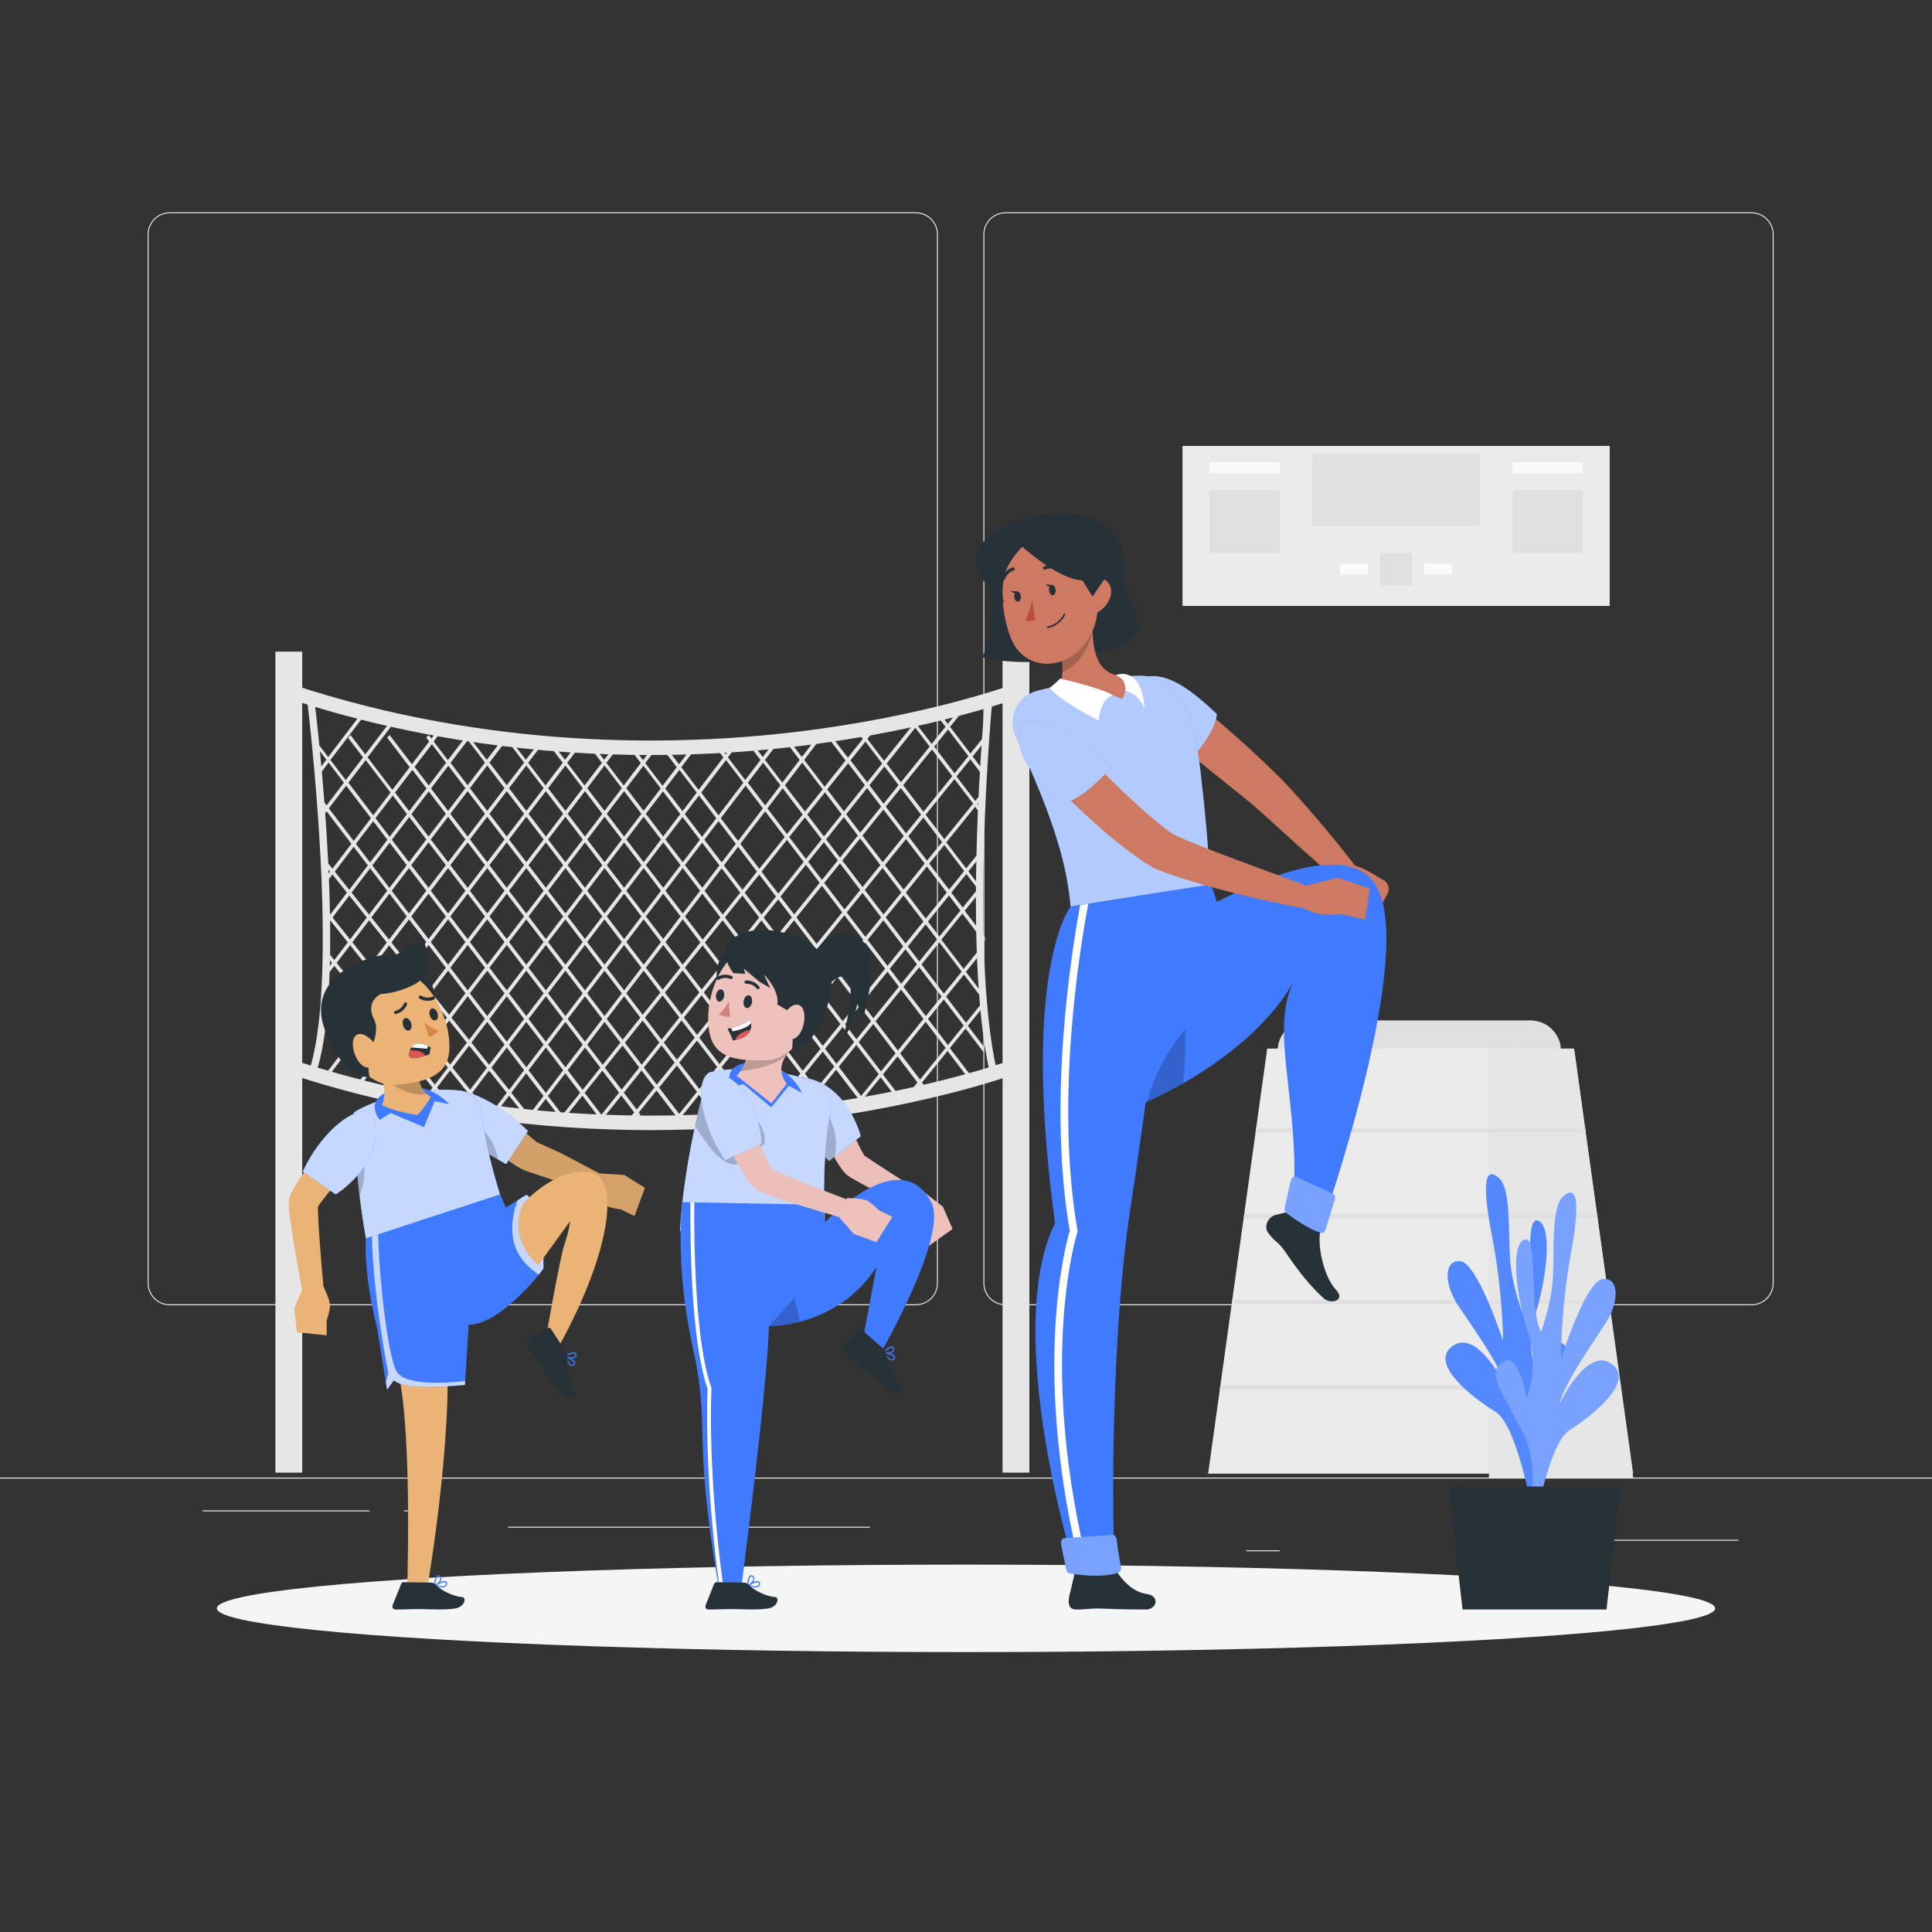 <?xml version="1.0" encoding="utf-8"?>
<!-- Generator: Adobe Illustrator 26.0.1, SVG Export Plug-In . SVG Version: 6.00 Build 0)  -->
<svg version="1.1" xmlns="http://www.w3.org/2000/svg" xmlns:xlink="http://www.w3.org/1999/xlink" x="0px" y="0px"
	 viewBox="0 0 500 500" style="enable-background:new 0 0 500 500;" xml:space="preserve">
<rect x="0" y="0" width="500" height="500" fill="#333333" stroke="none"/>
<style type="text/css">
	.st0{fill:#EBEBEB;}
	.st1{fill:#E0E0E0;}
	.st2{fill:#E6E6E6;}
	.st3{fill:#FAFAFA;}
	.st4{display:none;}
	.st5{display:inline;}
	.st6{fill:#407BFF;}
	.st7{opacity:0.9;fill:#FFFFFF;}
	.st8{fill:#F5F5F5;}
	.st9{opacity:0.1;fill:#FFFFFF;}
	.st10{opacity:0.3;fill:#FFFFFF;}
	.st11{fill:#263238;}
	.st12{fill:#CE7A63;}
	.st13{opacity:0.6;fill:#FFFFFF;}
	.st14{opacity:0.2;}
	.st15{fill:#FFFFFF;}
	.st16{fill:#BA4D3C;}
	.st17{fill:#EBC0BB;}
	.st18{opacity:0.7;fill:#FFFFFF;}
	.st19{opacity:0.2;enable-background:new    ;}
	.st20{fill:#EEC1BB;}
	.st21{fill:#D4827D;}
	.st22{fill:#DE5753;}
	.st23{fill:#EBB376;}
	.st24{opacity:0.1;enable-background:new    ;}
	.st25{fill:#E9B376;}
	.st26{fill:#D58745;}
</style>
<g id="Background_Complete">
	<g>
		<rect y="382.4" class="st0" width="500" height="0.25"/>
		<rect x="416.78" y="398.49" class="st0" width="33.12" height="0.25"/>
		<rect x="322.53" y="401.21" class="st0" width="8.69" height="0.25"/>
		<rect x="396.59" y="389.21" class="st0" width="19.19" height="0.25"/>
		<rect x="52.46" y="390.89" class="st0" width="43.19" height="0.25"/>
		<rect x="104.56" y="390.89" class="st0" width="6.33" height="0.25"/>
		<rect x="131.47" y="395.11" class="st0" width="93.68" height="0.25"/>
		<path class="st0" d="M237.01,337.8H43.92c-3.15,0-5.71-2.56-5.71-5.71V60.66c0-3.15,2.56-5.71,5.71-5.71h193.1
			c3.15,0,5.71,2.56,5.71,5.71v271.43C242.72,335.24,240.16,337.8,237.01,337.8z M43.92,55.2c-3.01,0-5.46,2.45-5.46,5.46v271.43
			c0,3.01,2.45,5.46,5.46,5.46h193.1c3.01,0,5.46-2.45,5.46-5.46V60.66c0-3.01-2.45-5.46-5.46-5.46H43.92z"/>
		<path class="st0" d="M453.31,337.8h-193.1c-3.15,0-5.71-2.56-5.71-5.71V60.66c0-3.15,2.56-5.71,5.71-5.71h193.1
			c3.15,0,5.71,2.56,5.71,5.71v271.43C459.02,335.24,456.46,337.8,453.31,337.8z M260.21,55.2c-3.01,0-5.46,2.45-5.46,5.46v271.43
			c0,3.01,2.45,5.46,5.46,5.46h193.1c3.01,0,5.46-2.45,5.46-5.46V60.66c0-3.01-2.45-5.46-5.46-5.46H260.21z"/>
	</g>
	<g>
		<g>
			<g>
				<path class="st1" d="M330.64,278.77H404v-6.76c0-4.38-3.55-7.93-7.93-7.93h-57.51c-4.38,0-7.93,3.55-7.93,7.93V278.77z"/>
			</g>
			<g>
				<polygon class="st0" points="312.66,381.39 422.66,381.39 419.64,359.65 419.48,358.51 416.56,337.47 416.4,336.33 
					413.47,315.29 413.31,314.15 410.39,293.11 410.23,291.96 407.37,271.38 327.95,271.38 325.09,291.96 324.93,293.11 
					322.01,314.15 321.85,315.29 318.92,336.33 318.76,337.47 315.84,358.51 315.68,359.65 				"/>
			</g>
			<g>
				<polygon class="st2" points="385.34,271.42 385.34,382.4 422.66,382.4 407.36,271.38 				"/>
			</g>
			<g>
				<g>
					<polygon class="st1" points="324.93,293.11 410.39,293.11 410.23,291.96 325.09,291.96 					"/>
				</g>
			</g>
			<g>
				<g>
					<polygon class="st1" points="321.85,315.29 413.47,315.29 413.31,314.15 322.01,314.15 					"/>
				</g>
			</g>
			<g>
				<g>
					<polygon class="st1" points="318.76,337.47 416.56,337.47 416.4,336.33 318.92,336.33 					"/>
				</g>
			</g>
			<g>
				<g>
					<polygon class="st1" points="315.68,359.65 419.64,359.65 419.48,358.51 315.84,358.51 					"/>
				</g>
			</g>
		</g>
		<g>
			<g>
				
					<rect x="71.27" y="168.64" transform="matrix(-1 -1.224647e-16 1.224647e-16 -1 149.484 549.755)" class="st2" width="6.94" height="212.47"/>
			</g>
			<g>
				
					<rect x="259.45" y="168.64" transform="matrix(-1 -1.224647e-16 1.224647e-16 -1 525.85 549.755)" class="st2" width="6.94" height="212.47"/>
			</g>
			<g>
				<path class="st2" d="M168.36,195.4c14.41,0,27.35-0.97,38.27-2.28c34.35-4.12,56.73-12.44,56.95-12.53l-1.32-3.51
					c-0.22,0.08-22.27,8.27-56.2,12.33c-31.28,3.74-79.35,4.63-130.73-12.35l-1.18,3.56C108.28,191.9,140.97,195.4,168.36,195.4z"/>
			</g>
			<g>
				<path class="st2" d="M168.36,292.47c14.41,0,27.35-0.97,38.27-2.28c34.35-4.12,56.73-12.44,56.95-12.53l-1.32-3.51
					c-0.22,0.08-22.27,8.27-56.2,12.33c-31.28,3.74-79.35,4.63-130.73-12.35l-1.18,3.56C108.28,288.98,140.97,292.47,168.36,292.47z
					"/>
			</g>
			<g>
				<path class="st2" d="M256.11,277.42l1.83-0.41c-7.14-32.16-1.18-95.14-1.12-95.77l-1.87-0.18
					C254.9,181.7,248.91,244.97,256.11,277.42z"/>
			</g>
			<g>
				<path class="st2" d="M81.3,279.1c9.13-23.95,0.43-95.05,0.05-98.06l-1.86,0.23c0.09,0.73,9.02,73.64,0.05,97.16L81.3,279.1z"/>
			</g>
			<g>
				<path class="st2" d="M81.09,192.18l3.37,4.42l-2.63,3.45c0.05,0.44,0.1,0.88,0.15,1.33l3.06-4.02l3.96,5.2l-4.48,5.87l-2.21-2.9
					c0.02,0.53,0.04,1.06,0.05,1.59l1.58,2.08l-1.5,1.96c0.02,0.48,0.04,0.96,0.07,1.44l2.01-2.64l6.42,8.42l-4.91,6.44l-2.28-2.85
					c0.11,0.63,0.22,1.26,0.32,1.89l1.37,1.72l-0.91,1.19c0.06,0.43,0.13,0.86,0.18,1.28l1.32-1.73l3.75,4.7l-4.33,5.68l-0.17-0.21
					c0,0.11,0,0.22,0,0.33c-0.02,0.58-0.05,1.16-0.08,1.74l0.27-0.35l4.53,5.67l-3.49,4.58l-1.93-2.39
					c-0.05,0.43-0.11,0.85-0.17,1.27l1.52,1.88l-2.32,3.04c-0.12,0.65-0.23,1.3-0.33,1.95l3.24-4.25l4.61,5.71l-5.22,6.84
					l-2.81-3.47c0.02,0.52,0.04,1.04,0.06,1.55l2.17,2.68l-2.54,3.33c-0.17,0.84-0.43,1.68-0.76,2.53l3.91-5.12l4.61,5.7l-7.03,9.22
					c0.33,0.08,0.65,0.16,0.98,0.24l6.65-8.72l4.61,5.7l-3.93,5.16c0.31,0.1,0.63,0.2,0.94,0.3l3.59-4.71l4.61,5.7l-0.78,1.02
					c0.34,0.07,0.69,0.12,1.03,0.18l0.35-0.46l0.48,0.6c0.45,0.07,0.9,0.13,1.35,0.2l-1.26-1.56l5.2-6.82l4.61,5.71l-2.53,3.32
					c0.36,0.03,0.73,0.06,1.09,0.09l2.03-2.67l2.64,3.27c0.63,0.19,1.23,0.43,1.79,0.74l-3.85-4.77l3.36-4.4l4.58,5.74l-3.1,4.07
					c0.25,0.18,0.49,0.38,0.72,0.58l2.98-3.91l5.48,6.85l0.65-0.67l-5.55-6.94l4.33-5.68l4.58,5.74l-4.32,5.67l0.66,0.65l4.25-5.58
					l4.46,5.59l0.65-0.67l-4.53-5.67l3.85-5.05l4.48,5.87l-3.71,4.86l0.66,0.65l3.63-4.76l3.63,4.76l0.66-0.65l-3.71-4.86l4.48-5.87
					l3.85,5.05l-4.53,5.67l0.65,0.67l4.46-5.59l4.25,5.58l0.66-0.65l-4.32-5.67l4.58-5.74l4.33,5.68l-5.55,6.94l0.65,0.67l5.48-6.86
					l3.33,4.37l-2.02,2.51l0.65,0.68l1.95-2.42l0.37,0.49l0.66-0.65l-0.44-0.57l4.61-5.71l5.2,6.82l-2.14,2.65
					c0.43-0.03,0.85-0.07,1.28-0.1l6.65-8.23l4.42,5.8l0.66-0.65l-4.49-5.89l4.61-5.7l4.84,6.34l-3.81,4.71l0.65,0.68l3.74-4.62
					l3.92,5.14l0.66-0.65l-3.99-5.23l4.61-5.7l5.14,6.74l-3.96,4.89l0.25,0.27c0.25-0.01,0.5-0.01,0.74-0.02l3.54-4.38l3.08,4.04
					c0.03,0,0.06-0.01,0.09-0.01l0.61-0.6l-3.18-4.17l4.61-5.7l2.96,3.88l-4.41,5.45l0.65,0.68l4.34-5.37l3.23,4.24
					c0.32-0.09,0.63-0.19,0.95-0.28l-3.58-4.7l4.61-5.7l6.14,8.05c0.31-0.1,0.63-0.19,0.94-0.29l-0.12-0.16l4.56-5.64l3.17,4.15
					c0.36-0.04,0.71-0.08,1.07-0.12l-3.64-4.77l3.77-4.67l5.15,6.75l-1.81,2.24c0.17-0.03,0.34-0.05,0.51-0.08
					c0.31-0.06,0.61-0.13,0.91-0.19l0.97-1.2l0.65,0.85c0.33-0.08,0.66-0.15,0.99-0.23l-1.04-1.36l6.61-8.18l6,7.87
					c0.02,0,0.04,0,0.06-0.01l0.63-0.62l-6.09-7.98l4.08-5.05l4.66,6.12c0-0.46,0-0.93-0.01-1.39c0-0.05,0-0.09,0-0.14l-4.06-5.32
					l4.29-5.31c-0.09-0.87-0.15-1.74-0.2-2.61l-4.61-6.04l4.61-5.71c0.06-0.57,0.12-1.14,0.19-1.71l-5.38,6.66l-5.78-7.58l5.45-6.74
					l5.73,7.52c0.04-0.37,0.08-0.74,0.12-1.1c-0.01-0.1-0.02-0.2-0.03-0.3l-5.22-6.85l3.81-4.72c-0.03-0.61-0.06-1.22-0.07-1.83
					l-2.79-3.65l3.1-3.83c0.05-0.56,0.1-1.12,0.16-1.67l-3.83,4.74l-5.14-6.74l7.45-9.22l2.22,2.91c0.03-0.48,0.05-0.95,0.08-1.43
					l-1.69-2.22l1.76-2.18c-0.01-0.48-0.01-0.96-0.02-1.45l-2.32,2.87l-4.84-6.34l3.59-4.44l3.51,4.61
					c-0.01-0.51-0.01-1.02-0.01-1.53l-2.91-3.82l3.56-4.41c0.09-0.49,0.18-0.97,0.3-1.45c0,0,0,0,0-0.01
					c0.01-0.15,0.03-0.3,0.04-0.44l-4.49,5.55l-5.26-6.9l2.25-2.79l-0.2-0.21c-0.31,0.04-0.62,0.08-0.93,0.13l-1.7,2.11l-1.3-1.7
					c-0.35,0.05-0.69,0.11-1.04,0.16l1.74,2.28l-3.58,4.44l-4.35-5.7c-0.34,0.06-0.68,0.12-1.03,0.18l0.48,0.63l-7.41,9.28
					l-4.33-5.67l1.8-2.26l-0.2-0.2c-0.32,0.06-0.65,0.12-0.97,0.18l-1.21,1.52l-0.86-1.13c-0.34,0.06-0.68,0.13-1.02,0.19l1.28,1.69
					l-3.87,4.85l-4.08-5.36c-0.34,0.06-0.69,0.11-1.03,0.17l4.52,5.93l-5.42,6.78l-5.29-6.94l4.14-5.43
					c-0.44,0.07-0.88,0.13-1.32,0.2l-3.41,4.47l-2.77-3.63c-0.36,0.04-0.71,0.09-1.07,0.13l3.25,4.26l-4.48,5.88l-4.48-5.87l3.05-4
					c-0.41,0.04-0.83,0.07-1.24,0.11l-2.39,3.13l-2.15-2.82c-0.37,0.02-0.75,0.04-1.12,0.06l2.69,3.52l-3.96,5.2l-4.48-5.87
					l2.06-2.7c-0.4,0.01-0.8,0.03-1.19,0.04l-1.45,1.9l-1.4-1.84c-0.39,0.01-0.77,0.01-1.16,0.01l1.98,2.59l-6.42,8.42l-4.48-5.87
					l3.91-5.13c-0.39,0-0.77-0.01-1.16-0.01l-3.34,4.38l-3.42-4.48c-0.4-0.01-0.79-0.02-1.19-0.03l4.02,5.27l-3.67,4.81l-4.48-5.87
					l3.23-4.23c-0.38-0.01-0.76-0.02-1.14-0.03l-2.66,3.49l-2.77-3.64c-0.4-0.01-0.79-0.02-1.19-0.03l3.38,4.43l-4.43,5.8
					l-4.48-5.87l3.37-4.42c-0.38-0.01-0.76-0.02-1.14-0.03l-2.81,3.68l-2.92-3.82c-0.4-0.01-0.79-0.02-1.19-0.03l3.52,4.62
					l-4.48,5.87l-4.48-5.87l3.57-4.68c-0.38-0.01-0.76-0.03-1.14-0.04l-3.01,3.95l-3.22-4.22c-0.4-0.02-0.81-0.04-1.21-0.07
					l3.85,5.05l-4.48,5.87l-4.48-5.87l3.91-5.13c-0.37-0.02-0.74-0.05-1.11-0.07l-3.39,4.44l-3.89-5.1
					c-0.71-0.08-1.43-0.17-2.14-0.26l-4.09,5.36l-4.43-5.8l0.64-0.84c-0.33-0.07-0.67-0.14-1-0.21l-5.28,6.92l-3.67-4.81l2.73-3.59
					c-0.32-0.08-0.65-0.17-0.97-0.25l-2.34,3.07l-0.69-0.91l-0.66,0.66l0.77,1.02l-4.48,5.87l-5.75-7.54l-0.66,0.66l5.84,7.65
					l-4.48,5.87l-6.42-8.42l8.06-10.57c-0.33-0.07-0.67-0.15-1-0.22l-7.65,10.03l-3.81-4.99l-0.66,0.66l3.89,5.1l-4.48,5.87
					l-3.96-5.2l9.63-12.63c-0.35-0.04-0.71-0.09-1.06-0.13l-9.15,12l-4.03-5.28C81.03,191.1,81.05,191.64,81.09,192.18z
					 M101.07,205.12l-4.48,5.87l-6.42-8.42l4.48-5.87L101.07,205.12z M105.85,236.4l-4.48-5.87l4.48-5.87l4.48,5.87L105.85,236.4z
					 M110.91,231.29l4.48,5.87l-4.48,5.87l-4.48-5.87L110.91,231.29z M106.43,223.89l4.48-5.87l4.48,5.87l-4.48,5.87L106.43,223.89z
					 M115.97,224.66l4.48,5.87l-4.48,5.87l-4.48-5.87L115.97,224.66z M121.03,231.29l4.48,5.87l-4.48,5.87l-4.48-5.87L121.03,231.29
					z M116.55,223.89l4.48-5.87l4.48,5.87l-4.48,5.87L116.55,223.89z M126.09,224.66l4.48,5.87l-4.48,5.87l-4.48-5.87L126.09,224.66
					z M131.15,231.29l4.48,5.87l-4.48,5.87l-4.48-5.87L131.15,231.29z M126.67,223.89l4.48-5.87l4.48,5.87l-4.48,5.87L126.67,223.89
					z M136.21,224.66l4.48,5.87l-4.48,5.87l-4.48-5.87L136.21,224.66z M141.27,231.29l4.48,5.87l-4.48,5.87l-4.48-5.87
					L141.27,231.29z M141.86,230.53l4.48-5.87l4.48,5.87l-4.48,5.87L141.86,230.53z M151.39,231.29l4.48,5.87l-4.48,5.87l-4.48-5.87
					L151.39,231.29z M151.98,230.53l4.48-5.87l4.48,5.87l-4.48,5.87L151.98,230.53z M161.52,231.29l4.48,5.87l-4.48,5.87l-4.48-5.87
					L161.52,231.29z M166.58,237.93l4.48,5.87l-4.48,5.87l-4.48-5.87L166.58,237.93z M162.1,230.53l4.48-5.87l4.48,5.87l-4.48,5.87
					L162.1,230.53z M171.64,231.29l4.48,5.87l-4.48,5.87l-4.48-5.87L171.64,231.29z M176.7,237.93l4.56,5.98l-4.58,5.74l-4.46-5.84
					L176.7,237.93z M172.22,230.53l4.48-5.87l4.48,5.87l-4.48,5.87L172.22,230.53z M181.76,231.29l4.68,6.14l-4.58,5.74l-4.57-6
					L181.76,231.29z M182.34,230.53l4.43-5.8l4.8,6.29l-4.53,5.67L182.34,230.53z M192.14,231.77l4.33,5.68l-4.53,5.67l-4.33-5.68
					L192.14,231.77z M192.74,231.03l3.75-4.7l4.33,5.68l-3.75,4.7L192.74,231.03z M201.4,232.77l3.53,4.63l-3.77,4.67l-3.52-4.61
					L201.4,232.77z M201.99,232.02l6.57-8.23l3.57,4.68l-6.6,8.18L201.99,232.02z M212.71,229.24l5.24,6.87l-6.61,8.18l-5.23-6.86
					L212.71,229.24z M213.31,228.5l4.08-5.05l5.24,6.87l-4.08,5.05L213.31,228.5z M223.21,231.08l4.84,6.34l-4.08,5.05l-4.84-6.34
					L223.21,231.08z M217.99,222.7l4.61-5.71l5.24,6.88l-4.61,5.7L217.99,222.7z M228.42,224.63l4.84,6.34l-4.61,5.7l-4.84-6.34
					L228.42,224.63z M229.02,223.89l5.45-6.74l4.84,6.34l-5.45,6.74L229.02,223.89z M238.97,238.47l-4.61,5.7l-5.14-6.74l4.61-5.7
					L238.97,238.47z M233.76,244.92l-4.08,5.05l-5.14-6.74l4.08-5.05L233.76,244.92z M229.08,250.71l-6.61,8.18l-5.14-6.74
					l6.61-8.18L229.08,250.71z M216.76,251.38l-4.84-6.34l6.61-8.18l4.84,6.34L216.76,251.38z M216.16,252.12l-3.77,4.67l-4.84-6.34
					l3.77-4.67L216.16,252.12z M206.97,249.69l-5.23-6.85l3.77-4.67l5.23,6.86L206.97,249.69z M206.37,250.43l-4.56,5.64l-5.22-6.85
					l4.55-5.64L206.37,250.43z M196.01,248.46l-3.49-4.58l4.53-5.67l3.51,4.61L196.01,248.46z M195.41,249.2l-4.61,5.71l-3.46-4.54
					l4.58-5.74L195.41,249.2z M186.76,249.6l-4.33-5.68l4.58-5.74l4.33,5.68L186.76,249.6z M186.17,250.35l-4.58,5.74l-4.33-5.68
					l4.58-5.74L186.17,250.35z M180.99,256.83l-4.58,5.74l-4.33-5.68l4.58-5.74L180.99,256.83z M171.5,256.13l-4.34-5.69l4.48-5.87
					l4.44,5.83L171.5,256.13z M170.9,256.87l-4.58,5.74l-4.22-5.54l4.48-5.87L170.9,256.87z M161.52,256.31l-4.48-5.87l4.48-5.87
					l4.48,5.87L161.52,256.31z M156.45,249.67l-4.48-5.87l4.48-5.87l4.48,5.87L156.45,249.67z M155.87,250.44l-4.48,5.87l-4.48-5.87
					l4.48-5.87L155.87,250.44z M146.33,249.67l-4.48-5.87l4.48-5.87l4.48,5.87L146.33,249.67z M145.75,250.44l-4.48,5.87l-4.48-5.87
					l4.48-5.87L145.75,250.44z M136.21,249.67l-4.48-5.87l4.48-5.87l4.48,5.87L136.21,249.67z M135.63,250.44l-4.48,5.87l-4.48-5.87
					l4.48-5.87L135.63,250.44z M126.09,249.67l-4.48-5.87l4.48-5.87l4.48,5.87L126.09,249.67z M125.51,250.44l-4.48,5.87l-4.48-5.87
					l4.48-5.87L125.51,250.44z M115.97,249.67l-4.48-5.87l4.48-5.87l4.48,5.87L115.97,249.67z M115.39,250.44l-4.34,5.69l-4.58-5.74
					l4.44-5.83L115.39,250.44z M105.87,249.65l-4.58-5.74l4.56-5.98l4.48,5.87L105.87,249.65z M105.29,250.41l-4.33,5.68l-4.58-5.74
					l4.33-5.68L105.29,250.41z M100.69,243.16l-4.58-5.74l4.68-6.14l4.48,5.87L100.69,243.16z M100.79,229.77l-4.43-5.8l4.48-5.87
					l4.43,5.8L100.79,229.77z M101.42,217.32l4.48-5.87l4.43,5.8l-4.48,5.87L101.42,217.32z M106.48,210.69l4.48-5.87l4.43,5.8
					l-4.48,5.87L106.48,210.69z M115.97,211.38l4.48,5.87l-4.48,5.87l-4.48-5.87L115.97,211.38z M116.55,210.62l4.48-5.87l4.48,5.87
					l-4.48,5.87L116.55,210.62z M126.09,211.38l4.48,5.87l-4.48,5.87l-4.48-5.87L126.09,211.38z M126.67,210.62l4.48-5.87l4.48,5.87
					l-4.48,5.87L126.67,210.62z M136.21,211.38l4.48,5.87l-4.48,5.87l-4.48-5.87L136.21,211.38z M141.27,218.02l4.48,5.87
					l-4.48,5.87l-4.48-5.87L141.27,218.02z M141.85,217.26l4.48-5.87l4.48,5.87l-4.48,5.87L141.85,217.26z M151.39,218.02l4.48,5.87
					l-4.48,5.87l-4.48-5.87L151.39,218.02z M151.98,217.26l4.48-5.87l4.48,5.87l-4.48,5.87L151.98,217.26z M161.52,218.02l4.48,5.87
					l-4.48,5.87l-4.48-5.87L161.52,218.02z M162.1,217.26l4.48-5.87l4.48,5.87l-4.48,5.87L162.1,217.26z M171.64,218.02l4.48,5.87
					l-4.48,5.87l-4.48-5.87L171.64,218.02z M172.22,217.26l4.43-5.8l4.48,5.87l-4.43,5.8L172.22,217.26z M181.71,218.09l4.48,5.87
					l-4.43,5.8l-4.48-5.87L181.71,218.09z M182.29,217.32l3.67-4.81l4.48,5.87l-3.67,4.81L182.29,217.32z M191.01,219.15l4.89,6.42
					l-3.75,4.7l-4.81-6.31L191.01,219.15z M191.6,218.39l6.42-8.42l5.06,6.63l-6.57,8.23L191.6,218.39z M203.66,217.36l4.33,5.68
					l-6.57,8.23l-4.33-5.68L203.66,217.36z M204.25,216.62l4.06-5.08l4.33,5.68l-4.06,5.08L204.25,216.62z M213.22,217.97l3.59,4.71
					l-4.08,5.05l-3.57-4.69L213.22,217.97z M213.81,217.23l4.58-5.74l3.62,4.75l-4.61,5.71L213.81,217.23z M218.99,210.74l5.42-6.78
					l3.65,4.79l-5.45,6.75L218.99,210.74z M228.64,209.51l5.25,6.88l-5.45,6.74l-5.24-6.88L228.64,209.51z M229.24,208.76l3.89-4.82
					l5.25,6.89l-3.9,4.82L229.24,208.76z M238.97,211.59l4.84,6.34l-3.9,4.82l-4.84-6.34L238.97,211.59z M245.02,230.99l-5.45,6.74
					l-5.14-6.74l5.45-6.74L245.02,230.99z M242.52,243.12l-4.61,5.7l-2.96-3.88l4.61-5.7L242.52,243.12z M243.67,257.91l-4.08,5.05
					l-5.78-7.58l4.08-5.05L243.67,257.91z M233.22,254.61l-2.96-3.88l4.08-5.05l2.96,3.88L233.22,254.61z M232.63,255.35l-6.61,8.18
					l-2.96-3.88l6.61-8.18L232.63,255.35z M225.42,264.27l-3.77,4.67l-2.96-3.88l3.77-4.67L225.42,264.27z M218.1,264.29l-5.14-6.74
					l3.77-4.67l5.14,6.74L218.1,264.29z M217.5,265.03l-4.56,5.64l-5.14-6.74l4.56-5.64L217.5,265.03z M207.23,263.17l-4.84-6.34
					l4.56-5.64l4.84,6.34L207.23,263.17z M206.63,263.91l-4.61,5.7l-4.84-6.34l4.61-5.7L206.63,263.91z M196.6,262.51l-5.22-6.84
					l4.61-5.71l5.22,6.85L196.6,262.51z M196.01,263.25l-4.61,5.7l-5.21-6.84l4.61-5.71L196.01,263.25z M185.6,261.36l-3.44-4.51
					l4.58-5.74l3.46,4.54L185.6,261.36z M185.01,262.1l-4.61,5.71l-3.41-4.47l4.58-5.74L185.01,262.1z M179.8,268.55l-4.61,5.71
					l-3.39-4.44l4.58-5.74L179.8,268.55z M171.23,269.05l-4.33-5.68l4.58-5.74l4.33,5.68L171.23,269.05z M170.64,269.8l-4.58,5.74
					l-4.33-5.68l4.58-5.74L170.64,269.8z M161.14,269.09l-4.1-5.38l4.48-5.87l4.21,5.52L161.14,269.09z M156.45,262.95l-4.48-5.87
					l4.48-5.87l4.48,5.87L156.45,262.95z M155.87,263.71l-4.48,5.87l-4.48-5.87l4.48-5.87L155.87,263.71z M146.33,262.95l-4.48-5.87
					l4.48-5.87l4.48,5.87L146.33,262.95z M145.75,263.71l-4.48,5.87l-4.48-5.87l4.48-5.87L145.75,263.71z M136.21,262.95l-4.48-5.87
					l4.48-5.87l4.48,5.87L136.21,262.95z M135.63,263.71l-4.48,5.87l-4.48-5.87l4.48-5.87L135.63,263.71z M126.09,262.95l-4.48-5.87
					l4.48-5.87l4.48,5.87L126.09,262.95z M125.51,263.71l-4.1,5.38l-4.58-5.74l4.21-5.52L125.51,263.71z M116.23,262.61l-4.58-5.74
					l4.33-5.67l4.48,5.87L116.23,262.61z M115.65,263.37l-4.33,5.68l-4.58-5.74l4.33-5.68L115.65,263.37z M106.14,262.57l-4.58-5.74
					l4.33-5.68l4.58,5.74L106.14,262.57z M105.56,263.33l-3.41,4.47l-4.61-5.71l3.43-4.5L105.56,263.33z M96.94,261.36l-4.61-5.71
					l3.46-4.54l4.58,5.74L96.94,261.36z M95.78,249.6l-4.58-5.74l4.33-5.68l4.58,5.74L95.78,249.6z M95.51,236.68l-4.53-5.67
					l4.8-6.29l4.43,5.8L95.51,236.68z M95.78,223.2l-3.67-4.81l4.48-5.87l3.67,4.81L95.78,223.2z M101.65,205.88l3.67,4.81
					l-4.48,5.87l-3.67-4.81L101.65,205.88z M106.71,199.24l3.67,4.81l-4.48,5.87l-3.67-4.81L106.71,199.24z M115.44,197.41
					l-4.48,5.87l-3.67-4.81l4.48-5.87L115.44,197.41z M116.02,198.18l4.43,5.8l-4.48,5.87l-4.43-5.8L116.02,198.18z M125.51,197.35
					l-4.48,5.87l-4.43-5.8l4.48-5.87L125.51,197.35z M126.09,198.11l4.48,5.87l-4.48,5.87l-4.48-5.87L126.09,198.11z M135.63,197.35
					l-4.48,5.87l-4.48-5.87l4.48-5.87L135.63,197.35z M140.69,203.98l-4.48,5.87l-4.48-5.87l4.48-5.87L140.69,203.98z
					 M141.27,204.75l4.48,5.87l-4.48,5.87l-4.48-5.87L141.27,204.75z M150.81,203.98l-4.48,5.87l-4.48-5.87l4.48-5.87L150.81,203.98
					z M151.39,204.75l4.48,5.87l-4.48,5.87l-4.48-5.87L151.39,204.75z M160.93,203.98l-4.48,5.87l-4.48-5.87l4.48-5.87
					L160.93,203.98z M161.52,204.75l4.48,5.87l-4.48,5.87l-4.48-5.87L161.52,204.75z M171,204.05l-4.43,5.8l-4.48-5.87l4.43-5.8
					L171,204.05z M171.58,204.81l4.48,5.87l-4.43,5.8l-4.48-5.87L171.58,204.81z M180.31,205.12l-3.67,4.81l-4.48-5.87l3.67-4.81
					L180.31,205.12z M180.89,205.88l4.48,5.87l-3.67,4.81l-4.48-5.87L180.89,205.88z M192.38,202.57l-6.42,8.42l-4.48-5.87
					l6.42-8.42L192.38,202.57z M192.96,203.33l4.48,5.87l-6.42,8.42l-4.48-5.87L192.96,203.33z M201.98,203.24l-3.96,5.2l-4.48-5.87
					l3.96-5.2L201.98,203.24z M202.57,204.01l5.16,6.77l-4.06,5.08l-5.07-6.65L202.57,204.01z M212.91,204.29l-4.59,5.74l-5.18-6.79
					l4.48-5.88L212.91,204.29z M217.82,210.73l-4.58,5.74l-4.33-5.67l4.59-5.74L217.82,210.73z M223.83,203.2l-5.42,6.78l-4.33-5.67
					l5.42-6.78L223.83,203.2z M228.3,197.6l-3.87,4.85l-4.33-5.67l3.87-4.85L228.3,197.6z M232.55,203.18l-3.89,4.82l-3.65-4.79
					l3.87-4.85L232.55,203.18z M240.6,193.21l-7.45,9.23l-3.68-4.82l7.41-9.28L240.6,193.21z M246.44,200.87l-7.45,9.22l-5.25-6.89
					l7.45-9.23L246.44,200.87z M247.04,200.13l-5.26-6.9l3.58-4.44l5.26,6.9L247.04,200.13z M244.4,217.19l-4.84-6.34l7.45-9.22
					l4.84,6.34L244.4,217.19z M249.52,225.43l-3.9,4.82l-5.14-6.74l3.9-4.82L249.52,225.43z M246.2,231.01l3.9-4.82l2.96,3.88
					l-3.9,4.82L246.2,231.01z M243.11,242.38l-2.96-3.88l5.45-6.74l2.96,3.88L243.11,242.38z M248.88,251.46l-4.61,5.7l-5.78-7.58
					l4.61-5.7L248.88,251.46z M244.85,257.93l4.61-5.7l5.15,6.75l-4.61,5.7L244.85,257.93z M240.17,263.71l4.08-5.05l5.15,6.75
					l-4.08,5.05L240.17,263.71z M232.96,272.63l6.61-8.18l5.15,6.75l-6.61,8.18L232.96,272.63z M226.6,264.29l6.61-8.18l5.78,7.58
					l-6.61,8.18L226.6,264.29z M222.22,269.7l3.77-4.67l5.78,7.58l-3.77,4.67L222.22,269.7z M217.07,276.07l4.56-5.64l5.78,7.58
					l-4.56,5.64L217.07,276.07z M213.53,271.43l4.56-5.64l2.96,3.88l-4.56,5.64L213.53,271.43z M208.32,277.87l4.61-5.7l2.96,3.88
					l-4.61,5.7L208.32,277.87z M202.6,270.37l4.61-5.7l5.14,6.74l-4.61,5.7L202.6,270.37z M197.39,276.81l4.61-5.7l5.14,6.74
					l-4.61,5.7L197.39,276.81z M191.98,269.71l4.61-5.7l4.84,6.34l-4.61,5.7L191.98,269.71z M186.77,276.15l4.61-5.7l4.84,6.34
					l-4.61,5.7L186.77,276.15z M180.98,268.56l4.61-5.71l5.21,6.83l-4.61,5.7L180.98,268.56z M175.78,275.01l4.61-5.71l5.21,6.83
					l-4.61,5.7L175.78,275.01z M170.57,281.46l4.61-5.71l5.2,6.82l-4.61,5.7L170.57,281.46z M166.63,276.29l4.58-5.74l3.38,4.44
					l-4.61,5.71L166.63,276.29z M161.45,282.78l4.58-5.74l3.36,4.4l-4.61,5.71L161.45,282.78z M156.54,276.33l4.58-5.74l4.33,5.68
					l-4.58,5.74L156.54,276.33z M151.98,270.35l4.48-5.87l4.09,5.36l-4.58,5.74L151.98,270.35z M146.92,276.98l4.48-5.87l3.97,5.21
					l-4.58,5.74L146.92,276.98z M146.33,276.22l-4.48-5.87l4.48-5.87l4.48,5.87L146.33,276.22z M136.79,276.98l4.48-5.87l4.48,5.87
					l-4.48,5.87L136.79,276.98z M136.21,276.22l-4.48-5.87l4.48-5.87l4.48,5.87L136.21,276.22z M127.18,276.32l3.97-5.21l4.48,5.87
					l-3.87,5.07L127.18,276.32z M126.58,275.57l-4.58-5.74l4.09-5.36l4.48,5.87L126.58,275.57z M117.09,276.28l4.33-5.68l4.58,5.74
					l-4.33,5.68L117.09,276.28z M116.49,275.53l-4.58-5.74l4.33-5.68l4.58,5.74L116.49,275.53z M107.95,274.99l3.38-4.44l4.58,5.74
					l-3.36,4.41L107.95,274.99z M107.35,274.25l-4.61-5.71l3.41-4.47l4.58,5.74L107.35,274.25z M96.96,276.13l5.21-6.83l4.61,5.71
					l-5.2,6.82L96.96,276.13z M91.75,269.69l5.21-6.83l4.61,5.71l-5.21,6.83L91.75,269.69z M91.76,256.41l4.61,5.71l-5.21,6.84
					l-4.61-5.7L91.76,256.41z M90.62,244.63l4.58,5.74l-3.46,4.54l-4.61-5.71L90.62,244.63z M90.4,231.77l4.53,5.67l-4.33,5.68
					l-4.53-5.67L90.4,231.77z M91.53,219.15l3.67,4.81l-4.81,6.31l-3.75-4.7L91.53,219.15z M89.59,203.33l6.42,8.42l-4.48,5.87
					l-6.42-8.42L89.59,203.33z"/>
			</g>
		</g>
		<g>
			<g>
				
					<rect x="306.04" y="115.42" transform="matrix(-1 -1.224647e-16 1.224647e-16 -1 722.624 272.239)" class="st0" width="110.55" height="41.41"/>
			</g>
			<g>
				
					<rect x="339.64" y="117.53" transform="matrix(-1 -1.224647e-16 1.224647e-16 -1 722.624 253.645)" class="st1" width="43.35" height="18.59"/>
			</g>
			<g>
				
					<rect x="357.12" y="143.11" transform="matrix(-1 -1.224647e-16 1.224647e-16 -1 722.624 294.601)" class="st1" width="8.38" height="8.38"/>
			</g>
			<g>
				<g>
					
						<rect x="391.41" y="126.82" transform="matrix(-1 -1.224647e-16 1.224647e-16 -1 801.02 269.931)" class="st1" width="18.2" height="16.29"/>
				</g>
				<g>
					
						<rect x="313.02" y="126.82" transform="matrix(-1 -1.224647e-16 1.224647e-16 -1 644.229 269.931)" class="st1" width="18.2" height="16.29"/>
				</g>
				<g>
					
						<rect x="313.02" y="119.64" transform="matrix(-1 -1.224647e-16 1.224647e-16 -1 644.229 242.173)" class="st3" width="18.2" height="2.9"/>
				</g>
				<g>
					
						<rect x="391.41" y="119.64" transform="matrix(-1 -1.224647e-16 1.224647e-16 -1 801.02 242.173)" class="st3" width="18.2" height="2.9"/>
				</g>
			</g>
			<g>
				<g>
					
						<rect x="368.58" y="145.85" transform="matrix(-1 -1.224647e-16 1.224647e-16 -1 744.356 294.601)" class="st3" width="7.19" height="2.9"/>
				</g>
				<g>
					
						<rect x="346.85" y="145.85" transform="matrix(-1 -1.224647e-16 1.224647e-16 -1 700.893 294.601)" class="st3" width="7.19" height="2.9"/>
				</g>
			</g>
		</g>
	</g>
</g>
<g id="Background_Simple" class="st4">
	<g class="st5">
		<path class="st6" d="M88.09,124.17c27.92-59.45,127.06-51.06,165.32-9.26c38.26,41.81,50.7,68.6,85.21,52.98
			c34.51-15.62,78.52-11.44,81.04,38.16s-37.91,108.26-102.09,125.61c-64.18,17.35-64.16,78.76-149.1,66.37
			c-46.31-6.76-47.37-56.86-40.83-98.3S55.71,193.12,88.09,124.17z"/>
		<path class="st7" d="M88.09,124.17c27.92-59.45,127.06-51.06,165.32-9.26c38.26,41.81,50.7,68.6,85.21,52.98
			c34.51-15.62,78.52-11.44,81.04,38.16s-37.91,108.26-102.09,125.61c-64.18,17.35-64.16,78.76-149.1,66.37
			c-46.31-6.76-47.37-56.86-40.83-98.3S55.71,193.12,88.09,124.17z"/>
	</g>
</g>
<g id="Shadow_1_">
	<ellipse id="_x3C_Path_x3E__359_" class="st8" cx="250" cy="416.24" rx="193.89" ry="11.32"/>
</g>
<g id="Plant">
	<g>
		<path class="st6" d="M398.91,388.42c0,0-5.53-12.06,0.79-23.95s8.15-14.69,4.12-17.13c-4.03-2.44-5.87,9.51-5.87,9.51
			s-3.39-8.22-0.59-16.82c2.8-8.6,4.56-22.62,0.73-24.12c-3.83-1.5-0.73,17.48-4.05,23.95c0,0-2.79-7.2-3.25-14.11
			c-0.46-6.91,0.26-17.94-2.76-20.77c-3.02-2.83-4.96-0.87-1.99,14.38c2.97,15.25,2.95,27.64,2.95,27.64s-6.56-20-10.96-20.59
			c-4.4-0.58-4.4,5.89-0.63,11.51c3.77,5.62,11.04,15.68,12.23,20.86c0,0-7.2-15.05-13.68-10.44c-6.48,4.61,5.64,13.71,11.04,16.99
			s9.15,23.88,9.15,23.88L398.91,388.42z"/>
		<path class="st9" d="M398.91,388.42c0,0-5.53-12.06,0.79-23.95s8.15-14.69,4.12-17.13c-4.03-2.44-5.87,9.51-5.87,9.51
			s-3.39-8.22-0.59-16.82c2.8-8.6,4.56-22.62,0.73-24.12c-3.83-1.5-0.73,17.48-4.05,23.95c0,0-2.79-7.2-3.25-14.11
			c-0.46-6.91,0.26-17.94-2.76-20.77c-3.02-2.83-4.96-0.87-1.99,14.38c2.97,15.25,2.95,27.64,2.95,27.64s-6.56-20-10.96-20.59
			c-4.4-0.58-4.4,5.89-0.63,11.51c3.77,5.62,11.04,15.68,12.23,20.86c0,0-7.2-15.05-13.68-10.44c-6.48,4.61,5.64,13.71,11.04,16.99
			s9.15,23.88,9.15,23.88L398.91,388.42z"/>
		<path class="st6" d="M394.54,393.37c0,0,5.38-12.14-1.08-23.94c-6.46-11.8-8.32-14.57-4.33-17.07c4-2.5,5.99,9.42,5.99,9.42
			s3.3-8.27,0.39-16.83c-2.91-8.56-4.83-22.55-1.02-24.11c3.81-1.56,0.94,17.47,4.34,23.89c0,0,2.7-7.24,3.08-14.16
			c0.38-6.92-0.47-17.94,2.52-20.81c2.99-2.88,4.95-0.95,2.16,14.35c-2.79,15.29-2.62,27.69-2.62,27.69s6.32-20.1,10.72-20.75
			c4.4-0.65,4.47,5.83,0.77,11.5c-3.7,5.67-10.85,15.85-11.98,21.04c0,0,7.02-15.16,13.55-10.64c6.53,4.52-5.47,13.79-10.83,17.15
			c-5.36,3.37-8.86,24.01-8.86,24.01L394.54,393.37z"/>
		<path class="st10" d="M394.54,393.37c0,0,5.38-12.14-1.08-23.94c-6.46-11.8-8.32-14.57-4.33-17.07c4-2.5,5.99,9.42,5.99,9.42
			s3.3-8.27,0.39-16.83c-2.91-8.56-4.83-22.55-1.02-24.11c3.81-1.56,0.94,17.47,4.34,23.89c0,0,2.7-7.24,3.08-14.16
			c0.38-6.92-0.47-17.94,2.52-20.81c2.99-2.88,4.95-0.95,2.16,14.35c-2.79,15.29-2.62,27.69-2.62,27.69s6.32-20.1,10.72-20.75
			c4.4-0.65,4.47,5.83,0.77,11.5c-3.7,5.67-10.85,15.85-11.98,21.04c0,0,7.02-15.16,13.55-10.64c6.53,4.52-5.47,13.79-10.83,17.15
			c-5.36,3.37-8.86,24.01-8.86,24.01L394.54,393.37z"/>
		<g>
			<polygon class="st11" points="419.37,384.71 374.9,384.71 378.5,416.53 415.77,416.53 			"/>
		</g>
	</g>
</g>
<g id="Character_3">
	<g>
		<path class="st11" d="M256.11,150.61c0,0,1.71,12.44-1.92,19.45c0,0,8.53,2.68,23.71,0.28c15.18-2.4,17.12-7.25,17.12-7.25
			l-4.41-13.59c0,0,3.15-13.32-10.83-16.09C265.8,130.64,244.92,140.1,256.11,150.61z"/>
		<g>
			<path class="st12" d="M309.52,181.82c1.79,1.42,3.51,2.9,5.26,4.36c1.73,1.48,3.46,2.97,5.16,4.49c1.71,1.51,3.4,3.04,5.08,4.61
				c1.71,1.57,3.32,3.09,5.1,4.89l-0.29-0.26l0.95,0.88l0.79,0.79c0.53,0.53,0.99,1.03,1.48,1.55l2.81,3.08
				c1.85,2.04,3.63,4.13,5.42,6.21c1.77,2.09,3.53,4.2,5.25,6.33c1.7,2.15,3.43,4.28,5.07,6.49c0.92,1.23,0.66,2.97-0.57,3.88
				c-1.05,0.78-2.46,0.71-3.42-0.08l-0.01-0.01c-2.11-1.74-4.16-3.56-6.23-5.34l-6.11-5.45l-6.03-5.48l-2.99-2.7l-1.47-1.29
				l-0.71-0.61l-0.58-0.46l-0.29-0.26c-1.55-1.29-3.39-2.73-5.12-4.13l-5.28-4.25c-1.76-1.42-3.51-2.86-5.25-4.31
				c-1.72-1.47-3.48-2.9-5.18-4.4l-0.01,0c-2.3-2.04-2.51-5.55-0.47-7.85C303.88,180.27,307.23,180.01,309.52,181.82z"/>
		</g>
		<path class="st12" d="M354.55,235.84l-2.73-0.24c-1.03-0.09-1.95-0.67-2.47-1.56l-2.45-4.15c-0.98-1.66-1.09-3.69-0.31-5.44
			l0.49-1.09c4.55,0.08,9.41,3.53,9.41,3.53l1.49,0.83c1.33,0.74,1.82,2.3,1.12,3.6l-1.6,2.98
			C356.96,235.34,355.78,235.95,354.55,235.84z"/>
		<path class="st6" d="M343.28,313.66c-0.71,1.29-7.59-2.26-8.48-3.59c1.52-25.23-6.33-43.38-0.02-55.96
			c-7.06,12.29-19.64,21.14-28.6,26.26c-4.3,2.46-7.77,4.06-9.39,4.77c0,0.01,0,0.01,0,0.01c-0.65,0.28-1,0.42-1,0.42l1.82-23.14
			c-5.39,0.45-10.48-0.71-12.93-3.86c-6.47-8.31-3.11-32.08,28.64-29.69c0,0,0.79,1.63,1.59,4.54c14.48-7.45,34.67-15.12,41.22-4.2
			C366.49,246.5,343.28,313.66,343.28,313.66z"/>
		<g>
			<path class="st6" d="M292.84,176.31c6.8-3.33,12.68-0.45,22.07,8.48c-0.18,4.99-7.87,13.17-7.87,13.17
				S291.63,185.63,292.84,176.31z"/>
			<path class="st13" d="M292.84,176.31c6.8-3.33,12.68-0.45,22.07,8.48c-0.18,4.99-7.87,13.17-7.87,13.17
				S291.63,185.63,292.84,176.31z"/>
		</g>
		<g>
			<path class="st6" d="M308.6,187.72c0.67,3.55,1.55,6.19,2.4,14.78c0.86,7.25,1.49,14.41,2.32,26.38l-36.25,5.74
				c-0.89-10.33-3.92-21.78-14.07-43.73c-2.35-5.09,0.2-10.74,5.49-12.13c1.41-0.37,2.92-0.74,4.47-1.06
				c6.03-1.26,10.99-2.24,16.46-2.61c1.82-0.12,3.71-0.19,5.52-0.22C301.48,174.74,307.39,181.36,308.6,187.72z"/>
			<path class="st13" d="M308.6,187.72c0.67,3.55,1.55,6.19,2.4,14.78c0.86,7.25,1.49,14.41,2.32,26.38l-36.25,5.74
				c-0.89-10.33-3.92-21.78-14.07-43.73c-2.35-5.09,0.2-10.74,5.49-12.13c1.41-0.37,2.92-0.74,4.47-1.06
				c6.03-1.26,10.99-2.24,16.46-2.61c1.82-0.12,3.71-0.19,5.52-0.22C301.48,174.74,307.39,181.36,308.6,187.72z"/>
		</g>
		<g>
			<path class="st12" d="M290.46,180.91c-11.7-4.9-16.6-3.36-16.6-3.36c0.69-0.96,1.02-2.23,1.1-3.66
				c0.29-4.63-2.05-11.04-3.78-14.91l11.54,2.83c0,0.59,0.01,1.17,0.04,1.73c0.22,6.23,1.85,10.99,7.57,11.41
				C290.33,174.95,292.84,176,290.46,180.91z"/>
			<path class="st14" d="M282.76,163.54c-0.9,3.36-3.03,8.66-7.8,10.35c0.29-4.63-2.05-11.04-3.78-14.91l11.54,2.83
				C282.72,162.4,282.73,162.98,282.76,163.54z"/>
		</g>
		<path class="st6" d="M292.41,313.72c-4.38,28.43-4.93,74.06-3.84,92.65c-1.59,0.93-7.37,0.28-10.5-0.7c0,0-18.88-60.99-5.02-89.15
			c-8.96-65.79,4.02-81.9,4.02-81.9l2.48-0.39l2.1-0.33l22.19-3.52C303.84,230.38,296.57,286.64,292.41,313.72z"/>
		<g>
			<path class="st15" d="M280.78,402.29l-1.95,0.45c-11.6-49.9-2.9-81.13-1.98-84.21c-5.75-33.31,0.39-71.89,2.7-84.3l2.1-0.33
				c-2.18,11.49-8.67,50.8-2.79,84.53l0.04,0.24l-0.07,0.24C278.72,319.22,268.75,350.55,280.78,402.29z"/>
		</g>
		<path class="st11" d="M296.63,416.53c-6.8,0-7.7-0.11-11.52-0.23c-3.27-0.12-4.05,0.29-6.68,0.23c-2.2-0.05-2.11-2.15-1.44-4.57
			c0.34-1.21,0.86-3.78,1.33-5.75l9.96-0.72c1.4,2.68,4.56,6.49,8.4,7.01C300.33,412.99,299.34,416.53,296.63,416.53z"/>
		<path class="st11" d="M342.48,335.93c-4.91-4.53-7.85-9.12-10.03-12.2c-1.86-2.64-2.21-1.98-4.19-4.58
			c-1.31-1.72-0.1-4.16,1.78-4.7c1.47-0.42,3.4-0.69,5.09-1.51l6.78,5c-1.24,3.2,0.4,12.21,3.9,15.92
			C348.31,336.51,344.45,337.74,342.48,335.93z"/>
		<path class="st15" d="M288.01,179.93c-3.43,1.05-3.69,6.53-3.69,6.53s-9.37-4.63-12.71-8.41c1.15-0.85,2.77-2.44,2.77-2.44
			S285.64,178.23,288.01,179.93z"/>
		<path class="st15" d="M291.25,178.84c0,0,3.16,0.34,4.93,4.43c-0.42-7.85-4.24-8.6-4.24-8.6s-1.22-0.61-3.24,0.04
			C291.72,175.74,291.25,178.84,291.25,178.84z"/>
		<g>
			<path class="st12" d="M283.37,148.01c0.9,8.76,1.47,12.45-2.09,17.83c-5.35,8.1-16.08,7.84-19.53-0.35
				c-3.1-7.37-4.05-20.46,3.69-25.74C273.07,134.55,282.47,139.25,283.37,148.01z"/>
			<path class="st11" d="M273.18,152.54c0.11,0.73-0.18,1.41-0.64,1.51c-0.46,0.1-0.92-0.41-1.03-1.14
				c-0.11-0.73,0.18-1.41,0.64-1.51C272.61,151.29,273.07,151.81,273.18,152.54z"/>
			<path class="st11" d="M264.17,154.21c0.11,0.73-0.18,1.41-0.64,1.51c-0.46,0.1-0.92-0.41-1.03-1.14
				c-0.11-0.73,0.18-1.41,0.64-1.51C263.6,152.97,264.06,153.48,264.17,154.21z"/>
			<path class="st11" d="M263.35,153.07l-1.76-0.14C261.59,152.93,262.66,154.11,263.35,153.07z"/>
			<path class="st16" d="M267.14,155.23c0,0-0.73,3.41-1.82,5.22c1.06,0.7,2.58-0.06,2.58-0.06L267.14,155.23z"/>
			<path class="st11" d="M272.33,162.22c-0.35,0.15-0.74,0.27-1.16,0.36c-0.11,0.02-0.22-0.05-0.24-0.17
				c-0.02-0.12,0.06-0.23,0.18-0.26c3.08-0.67,4.2-3.23,4.21-3.26c0.05-0.11,0.17-0.17,0.28-0.13c0.11,0.04,0.15,0.17,0.1,0.28
				C275.66,159.15,274.76,161.21,272.33,162.22z"/>
			<path class="st12" d="M287.35,154.52c-0.67,1.97-2.11,3.4-3.55,4.08c-2.17,1.02-3.58-1.04-3.25-3.48
				c0.3-2.19,1.78-5.37,4.09-5.35C286.92,149.77,288.12,152.27,287.35,154.52z"/>
			<path class="st11" d="M273.83,147.66c-0.11,0.03-0.22,0.02-0.33-0.04c-1.57-0.97-2.98-0.24-2.99-0.24
				c-0.21,0.11-0.46,0.03-0.55-0.19c-0.09-0.22,0-0.48,0.21-0.59c0.07-0.04,1.84-0.95,3.79,0.25c0.19,0.12,0.25,0.39,0.13,0.6
				C274.02,147.56,273.93,147.63,273.83,147.66z"/>
			<path class="st11" d="M259.79,150.19c-0.1,0.04-0.21,0.05-0.31,0.01c-0.21-0.08-0.31-0.33-0.23-0.56
				c0.89-2.29,2.78-2.79,2.86-2.81c0.23-0.06,0.44,0.09,0.49,0.32c0.04,0.24-0.11,0.47-0.33,0.53c-0.07,0.02-1.54,0.43-2.24,2.25
				C259.98,150.06,259.89,150.15,259.79,150.19z"/>
			<path class="st11" d="M272.36,151.39l-1.76-0.14C270.6,151.25,271.66,152.44,272.36,151.39z"/>
			<path class="st11" d="M264.61,141.51c0,0,9.18,8.42,15.55,8.71l2.58,4.19l3.01-4.42c0,0,2.31-10.17-1.37-12.96
				c-3.68-2.79-15.44-1.46-15.44-1.46s-8.1-1.02-14.64,4.84c-6.54,5.86,5.57,15.59,5.57,15.59S257.07,148.87,264.61,141.51z"/>
		</g>
		<g>
			<path class="st12" d="M276.48,190.6c2.14,2.21,4.35,4.54,6.58,6.76c2.22,2.24,4.43,4.5,6.7,6.66c2.27,2.16,4.55,4.31,6.86,6.33
				c2.32,2.01,4.67,3.98,7.01,5.6l-0.62-0.33c2.78,1.34,5.87,2.6,8.93,3.81c3.09,1.2,6.21,2.41,9.36,3.56l18.94,7.01
				c1.43,0.53,2.16,2.12,1.63,3.55c-0.47,1.27-1.77,1.99-3.06,1.77l-0.01,0c-3.38-0.58-6.7-1.29-10.04-1.99
				c-3.33-0.72-6.64-1.51-9.96-2.35c-3.31-0.85-6.62-1.73-9.92-2.75c-3.31-1.02-6.6-2.04-9.99-3.45c-0.13-0.06-0.26-0.12-0.39-0.19
				l-0.23-0.14c-3.09-1.84-5.81-3.85-8.45-5.94c-2.65-2.07-5.14-4.24-7.58-6.47c-2.44-2.22-4.83-4.46-7.15-6.78
				c-2.31-2.34-4.58-4.63-6.82-7.13c-2.05-2.29-1.85-5.81,0.44-7.85c2.23-2,5.63-1.86,7.69,0.27L276.48,190.6z"/>
		</g>
		<g>
			<path class="st6" d="M345.37,310.66c-0.56,1.76-1.54,4.9-2.22,7.24c-0.23,0.78-0.74,1.29-1.17,1.17
				c-3.23-0.83-7.73-4.13-9.19-5.25c-0.29-0.22-0.39-0.78-0.26-1.4l1.46-6.6c0.2-0.9,0.82-1.54,1.29-1.33l9.8,4.48
				C345.48,309.18,345.61,309.91,345.37,310.66z"/>
			<path class="st10" d="M345.37,310.66c-0.56,1.76-1.54,4.9-2.22,7.24c-0.23,0.78-0.74,1.29-1.17,1.17
				c-3.23-0.83-7.73-4.13-9.19-5.25c-0.29-0.22-0.39-0.78-0.26-1.4l1.46-6.6c0.2-0.9,0.82-1.54,1.29-1.33l9.8,4.48
				C345.48,309.18,345.61,309.91,345.37,310.66z"/>
		</g>
		<g>
			<path class="st6" d="M288.99,398.5c0.2,1.66,0.58,4.55,1.08,6.73c0.18,0.79-0.1,1.56-0.6,1.74c-4.23,1.5-10.66,0.56-12.71,0.2
				c-0.39-0.07-0.73-0.51-0.85-1.09l-1.27-6.27c-0.17-0.86,0.19-1.68,0.76-1.72l12.57-0.86C288.45,397.2,288.9,397.75,288.99,398.5z
				"/>
			<path class="st10" d="M288.99,398.5c0.2,1.66,0.58,4.55,1.08,6.73c0.18,0.79-0.1,1.56-0.6,1.74c-4.23,1.5-10.66,0.56-12.71,0.2
				c-0.39-0.07-0.73-0.51-0.85-1.09l-1.27-6.27c-0.17-0.86,0.19-1.68,0.76-1.72l12.57-0.86C288.45,397.2,288.9,397.75,288.99,398.5z
				"/>
		</g>
		<g>
			<path class="st6" d="M264.59,186.69c-2.62,7.11,0.85,12.66,10.71,21.09c4.95-0.69,12.29-9.18,12.29-9.18
				S273.74,184.52,264.59,186.69z"/>
			<path class="st13" d="M264.59,186.69c-2.62,7.11,0.85,12.66,10.71,21.09c4.95-0.69,12.29-9.18,12.29-9.18
				S273.74,184.52,264.59,186.69z"/>
		</g>
		<path class="st14" d="M306.18,280.37c-4.3,2.46-7.77,4.06-9.39,4.77c1.12-3.92,3.93-11.84,9.9-18.66
			C306.69,266.48,307.09,272.93,306.18,280.37z"/>
		<path class="st12" d="M338.35,229.13l7.84-2l8.35,2.85l-1.27,8.03l-6.56-1.51c0,0-5.66,1.26-10.5-2.18L338.35,229.13z"/>
	</g>
</g>
<g id="Character_2">
	<g id="_x3C_Group_x3E__119_">
		<g>
			<path class="st17" d="M217.91,286.27c1.13,2.85,2.33,5.75,3.59,8.51c0.62,1.36,1.3,2.78,1.93,3.84l0.2,0.32
				c0.05,0.08,0.1,0.14,0.01,0.06c-0.29-0.23-0.01,0,0.05,0.04c0.08,0.07,0.25,0.18,0.4,0.29c0.59,0.41,1.25,0.85,1.9,1.28
				c5.22,3.43,10.56,6.81,15.88,10.18l-2.47,4.29c-5.6-2.94-11.16-5.87-16.75-8.92c-0.71-0.39-1.39-0.77-2.13-1.2
				c-0.18-0.11-0.35-0.2-0.59-0.36c-0.26-0.18-0.33-0.16-0.9-0.66c-0.37-0.35-0.58-0.6-0.77-0.83c-0.19-0.24-0.34-0.44-0.49-0.64
				c-1.11-1.57-1.88-2.95-2.7-4.39c-1.59-2.86-3.03-5.67-4.47-8.58L217.91,286.27z"/>
		</g>
		<g>
			<path class="st6" d="M207.64,278.84c-6.47-0.76-3.67,11.93,6.96,21.62l8.17-6.4C222.77,294.05,219.3,280.21,207.64,278.84z"/>
			<path class="st18" d="M222.77,294.05l-6.76,5.29l-1.41,1.11c-1.27-1.16-2.43-2.37-3.48-3.58c-7.69-8.95-9.17-18.71-3.48-18.03
				C219.3,280.21,222.77,294.05,222.77,294.05z"/>
		</g>
		<path class="st19" d="M216.01,299.34l-1.41,1.11c-1.27-1.16-2.43-2.37-3.48-3.58c0.76-5.17,1.84-10.25,1.84-10.25
			S217.63,291.79,216.01,299.34z"/>
		<path class="st6" d="M214.94,287.54c-0.71,3.66-1.14,7.62-1.37,11.41c-0.45,7.14-0.25,13.65-0.14,16.24
			c0.03,0.76,0.05,1.18,0.05,1.18l-37.51,2.19c0.27-4.86,0.84-9.73,1.54-14.34c0.45-3,0.97-5.88,1.49-8.56
			c0.23-1.12,0.45-2.21,0.67-3.25c0.38-1.8,0.76-3.49,1.11-5.03c1.38-5.92,2.52-9.72,2.52-9.72s5.91-2.09,17.71-0.21
			c4.56,0.72,7.85,1.78,10.17,2.81C213.97,281.52,215.52,284.54,214.94,287.54z"/>
		<path class="st18" d="M214.94,287.54c-0.72,3.65-1.14,7.61-1.38,11.41c-0.45,7.14-0.25,13.65-0.14,16.23
			c0.04,0.77,0.06,1.19,0.06,1.19l-37.51,2.2c0.27-4.87,0.83-9.74,1.54-14.35c0.29-1.99,0.62-3.91,0.96-5.77
			c0.17-0.95,0.35-1.88,0.53-2.79c0.05-0.24,0.1-0.49,0.15-0.73c0.09-0.47,0.19-0.95,0.28-1.41c0.09-0.37,0.16-0.75,0.24-1.11
			c0.07-0.32,0.13-0.63,0.2-0.94c0.24-1.14,0.48-2.22,0.72-3.25c0.06-0.29,0.13-0.57,0.19-0.84c0.57-2.44,1.11-4.53,1.53-6.13
			c0.6-2.27,0.99-3.58,0.99-3.58s5.91-2.09,17.72-0.21c4.56,0.72,7.84,1.78,10.17,2.81C213.97,281.52,215.52,284.54,214.94,287.54z"
			/>
		<path class="st6" d="M189.19,281.45l3.21-0.89l7.18,6.05l4.58-5.6l3.38,1.84c0,0-3.24-7.79-12.3-7.89
			C186.2,274.87,189.19,281.45,189.19,281.45z"/>
		<g>
			<path class="st20" d="M203.36,273.3c-0.88,1.34-1.66,3.32-0.76,5.5c0.22,0.56,0.54,1.11,1,1.68l-3.96,5.06l-8.98-7.16
				c0,0,0.44-0.4,0.96-1.16c1.23-1.76,2.93-5.49,0.82-10.81l8.54,3.53l3.88,1.6C204.86,271.54,204.07,272.21,203.36,273.3z"/>
			<path class="st19" d="M204.86,271.54c0,0-0.79,0.67-1.5,1.76c-3.45,2.75-8.85,3.64-11.74,3.92c1.23-1.76,2.93-5.49,0.82-10.81
				l8.54,3.53L204.86,271.54z"/>
		</g>
		<g>
			<path class="st11" d="M190.39,243.83c0,0-10.34,6.44-1.07,16.12C199.8,270.88,190.39,243.83,190.39,243.83z"/>
			<path class="st20" d="M211.32,259.52c-1.47,7.13-6.58,14.56-12.69,14.85c-11.21,0.53-15.22-2.13-15.35-10.42
				c-0.16-7.46,3.96-18.69,13.3-19.63C205.91,243.38,213.36,249.63,211.32,259.52z"/>
			<path class="st11" d="M188.67,248.48c0,0,4.42,2.51,10.53,2.04c0,0,7.39,4.16,5.79,8.97c-1.6,4.81,0.67,5.37,0.02,11.93
				c0,0,6.92,0.08,9.86-14.09c2.14-10.32-6.37-15.56-15.69-16.6C191.38,239.86,185.15,244.74,188.67,248.48z"/>
			<path class="st11" d="M194.61,259.42c-0.15,0.91-0.77,1.57-1.37,1.46c-0.6-0.11-0.94-0.93-0.79-1.84
				c0.15-0.91,0.77-1.56,1.37-1.46C194.41,257.68,194.76,258.51,194.61,259.42z"/>
			<path class="st11" d="M187.39,257.81c-0.15,0.87-0.73,1.5-1.31,1.4c-0.57-0.11-0.9-0.89-0.76-1.76c0.15-0.87,0.74-1.49,1.31-1.4
				C187.21,256.14,187.54,256.94,187.39,257.81z"/>
			<path class="st11" d="M192.78,254.4c-0.06-0.07-0.1-0.15-0.11-0.23c0-0.23,0.18-0.42,0.41-0.42c1.34-0.06,2.63,0.54,3.44,1.61
				c0.13,0.19,0.08,0.45-0.11,0.58l0,0c-0.19,0.12-0.44,0.07-0.58-0.11l0,0c-0.66-0.84-1.7-1.3-2.76-1.23
				C192.95,254.57,192.84,254.5,192.78,254.4z"/>
			<path class="st11" d="M185.65,253.55c-0.08-0.03-0.15-0.08-0.21-0.15c-0.11-0.2-0.04-0.45,0.16-0.57
				c1.15-0.69,2.57-0.78,3.79-0.22c0.2,0.11,0.28,0.36,0.18,0.56l0,0c-0.11,0.2-0.36,0.27-0.56,0.18l0,0
				c-0.98-0.42-2.11-0.33-3.02,0.24C185.88,253.62,185.76,253.61,185.65,253.55z"/>
			<path class="st21" d="M188.63,259.11l0.29,4.02c-0.97,0.08-2.02-0.15-2.87-0.65C187.14,261.48,188.01,260.34,188.63,259.11z"/>
			<g>
				<path class="st11" d="M188.28,266.24c0.64,1.04,1.4,3.05,1.4,3.05c0.19-0.04,0.39-0.07,0.58-0.12c2.62-0.55,3.65-1.67,4.01-2.74
					c0.19-0.59,0.17-1.17,0.09-1.63c-0.08-0.53-0.27-0.9-0.27-0.9c-1.21,1.12-3.62,1.82-4.92,2.14
					C188.63,266.18,188.28,266.24,188.28,266.24z"/>
				<path class="st15" d="M189.17,266.04l0.43,0.89c2.47-0.52,4.13-1.22,4.75-2.13c-0.08-0.53-0.27-0.9-0.27-0.9
					C192.87,265.02,190.47,265.72,189.17,266.04z"/>
				<path class="st22" d="M190.25,269.17c2.62-0.55,3.65-1.67,4.01-2.74c-0.89,0.22-1.93,0.59-2.79,1.18
					C190.81,268.07,190.46,268.63,190.25,269.17z"/>
			</g>
			<path class="st11" d="M189.09,243.38c0,0-3.39,2.73,0.67,8.46l3.11,0.17l-0.36-1.32l4.04,3.39l2.8,1.65l-1.67-3.58
				c0,0,4.07,4.01,3.51,7.82l3.08,1.81l0.39-1.22c0,0,0.92,5.63,2.51,8.57c1.59,2.93,5.99-5.98,5.99-5.98s-1.41-11.02-10-16.08
				C194.59,242.02,189.09,243.38,189.09,243.38z"/>
			<path class="st20" d="M202.63,262.81c0,0,2.56-4.13,4.63-2.4c2.07,1.73,0.51,9.03-2.87,8.52
				C201.01,268.42,200.74,264.95,202.63,262.81z"/>
			<path class="st11" d="M209.15,249.29c0,0,4.48-10.33,12.26-7.09c7.77,3.24,1.77,21.96,1.77,21.96l-1.25-4.37
				c0,0-2.07,8.14-3.55,8.36c0,0,2.76-11.79,1.37-14.56c-1.39-2.76-5.31,1.23-5.31,1.23L209.15,249.29z"/>
		</g>
		<path class="st20" d="M234.69,311.08c0,0,0.22,3.85,0.97,5.18c0.75,1.33,2.62,2.87,2.62,2.87l1.94,3.42l6.31-4.5l-2.51-5.75
			l-5.11-3.96L234.69,311.08z"/>
		<path class="st6" d="M227.39,351.1l-3.88-5.52l3.33-17.73c-5.71,8.92-13.88,12.67-19.89,14.24c-4.62,1.2-7.96,1.13-7.96,1.13
			c-0.35,15.49-7.1,67.32-7.1,67.32l-4.77-0.41l-1.02-0.09l-0.24-0.02c-6.67-39.38-1.88-40.01-6.62-61.57
			c-4.75-21.56-2.64-37.33-2.64-37.33l2.08,0.04l1,0.02l33.28,0.61l0.52,4.58c0,0,19.42-20.78,27.53-5.25
			C245.59,319.87,227.39,351.1,227.39,351.1z"/>
		<g>
			<path class="st6" d="M229.72,351.52c-0.44-0.4-0.83-0.85-1.17-1.34c-0.04-0.05-0.04-0.11-0.01-0.16
				c0.03-0.05,0.09-0.08,0.15-0.08c0.26,0.03,2.51,0.3,2.92,1.07c0.09,0.18,0.08,0.39-0.02,0.56c-0.12,0.3-0.39,0.5-0.71,0.52
				C230.43,352.05,230.02,351.85,229.72,351.52z M231.31,351.17c-0.21-0.41-1.41-0.72-2.31-0.86c0.74,0.96,1.42,1.5,1.85,1.48
				c0.2-0.03,0.37-0.16,0.44-0.34C231.35,351.36,231.35,351.26,231.31,351.17L231.31,351.17z"/>
			<path class="st6" d="M230.18,350.29c-0.58,0.12-1.18,0.18-1.78,0.18c-0.06,0-0.12-0.03-0.14-0.09c-0.02-0.06-0.01-0.12,0.02-0.17
				c0.17-0.19,1.7-1.87,2.57-1.75c0.2,0.03,0.37,0.16,0.45,0.34c0.17,0.27,0.18,0.61,0.01,0.88
				C231.03,350.02,230.62,350.24,230.18,350.29z M230.82,348.79c-0.46-0.06-1.4,0.73-2.04,1.38c1.21-0.05,2.04-0.28,2.28-0.65
				c0.09-0.18,0.09-0.39-0.02-0.56C231,348.87,230.92,348.81,230.82,348.79L230.82,348.79z"/>
			<path class="st11" d="M228.7,349.12l-5.59-4.9c-0.19-0.18-0.48-0.17-0.66,0.01c0,0,0,0-0.01,0.01l-4.15,4.19
				c-0.42,0.48-0.38,1.21,0.1,1.64c1.98,1.68,3.01,2.38,5.49,4.51c1.51,1.32,4.38,4.07,6.73,5.54c2.35,1.48,3.75-0.89,2.88-1.72
				c-2.05-1.98-3.75-5.92-4.18-8.25C229.22,349.76,229.01,349.39,228.7,349.12z"/>
		</g>
		<path class="st14" d="M206.95,342.09c-4.62,1.2-7.96,1.13-7.96,1.13l6.48-7.21C205.47,336.01,206.54,338.65,206.95,342.09z"/>
		<g>
			<path class="st15" d="M187.12,410.13l-1.02-0.09c-3.92-29.12-3.05-49.06-2.98-50.67c-4.3-12.11-4.52-38.36-4.44-48.21l1,0.02
				c-0.08,9.83,0.14,36.02,4.42,47.95l0.03,0.09v0.11C184.11,359.57,183.03,379.91,187.12,410.13z"/>
		</g>
		<g>
			<path class="st6" d="M195.2,410.82c-0.6-0.03-1.19-0.12-1.76-0.28c-0.06-0.01-0.11-0.06-0.11-0.12
				c-0.01-0.06,0.02-0.12,0.06-0.16c0.21-0.14,2.12-1.38,2.93-1.05c0.18,0.08,0.32,0.25,0.35,0.45c0.1,0.3,0.02,0.64-0.21,0.86
				C196.09,410.78,195.64,410.88,195.2,410.82z M196.2,409.53c-0.43-0.18-1.54,0.35-2.32,0.82c1.18,0.26,2.05,0.24,2.37-0.05
				c0.13-0.15,0.18-0.36,0.12-0.55C196.35,409.66,196.29,409.57,196.2,409.53L196.2,409.53z"/>
			<path class="st6" d="M194.77,409.58c-0.37,0.47-0.79,0.9-1.25,1.27c-0.04,0.04-0.11,0.05-0.16,0.02
				c-0.05-0.03-0.09-0.08-0.09-0.14c0.01-0.26,0.11-2.53,0.85-2.99c0.17-0.1,0.39-0.11,0.56-0.02c0.31,0.09,0.53,0.35,0.58,0.67
				C195.24,408.83,195.07,409.26,194.77,409.58z M194.3,408.03c-0.39,0.25-0.61,1.46-0.68,2.37c0.9-0.81,1.39-1.53,1.33-1.96
				c-0.04-0.2-0.18-0.35-0.37-0.42C194.49,407.97,194.38,407.97,194.3,408.03L194.3,408.03z"/>
			<path class="st11" d="M192.55,409.57l-7.11-0.1c-0.24-0.01-0.52,0.17-0.61,0.41c0,0,0,0,0,0.01l-2.22,5.53
				c-0.2,0.6,0.12,1.1,0.73,1.12c2.49,0,3.72-0.13,6.86-0.11c1.92,0.02,5.66,0.25,8.42-0.13c2.76-0.37,3.13-2.92,2-2.99
				c-2.67-0.18-5.79-1.96-7.11-3.36C193.29,409.71,192.95,409.58,192.55,409.57z"/>
		</g>
		<path class="st20" d="M219.16,310.06c0,0,3.86-0.01,5.23,0.67c1.37,0.68,3.02,2.45,3.02,2.45l3.53,1.74l-4.13,6.57l-5.89-2.17
			l-3.71-4.26L219.16,310.06z"/>
		<path class="st19" d="M197.76,296.13l-6.2,5.01c-4.53,1.61-8.79-5.36-11.69-9.67c0.24-1.14,0.48-2.22,0.72-3.25
			c0.06-0.29,0.13-0.57,0.19-0.84c0.57-2.44,1.11-4.53,1.53-6.13c3.87,0.38,8.63,3.55,11.23,5.91
			C199.21,292.31,197.76,296.13,197.76,296.13z"/>
		<g>
			<path class="st17" d="M193.99,289.8c1.12,2.84,2.32,5.74,3.58,8.49c0.62,1.36,1.3,2.76,1.93,3.83c0.08,0.15,0.13,0.2,0.19,0.3
				l0.08,0.13c-0.03-0.04-0.06-0.07-0.11-0.1c-0.13-0.06-0.09-0.05-0.09-0.05c0.02,0.01-0.04,0,0.04,0.04l0.21,0.11l0.42,0.22
				l0.49,0.23l1.01,0.46c2.78,1.23,5.71,2.39,8.61,3.54c2.91,1.15,5.84,2.28,8.77,3.39l-1.56,4.7c-3.04-0.88-6.06-1.77-9.09-2.69
				c-3.03-0.92-6.04-1.85-9.11-2.91l-1.17-0.42l-0.59-0.22l-0.65-0.27l-0.32-0.14c-0.1-0.04-0.32-0.16-0.48-0.25
				c-0.34-0.19-0.66-0.36-1.04-0.73c-0.18-0.17-0.36-0.34-0.52-0.52l-0.28-0.34c-0.17-0.21-0.38-0.47-0.5-0.65
				c-1.1-1.56-1.88-2.95-2.69-4.38c-1.59-2.85-3.03-5.66-4.46-8.56L193.99,289.8z"/>
		</g>
		<g>
			<path class="st6" d="M185.97,277.62c-6.11-2.27-6.38,10.73,1.66,22.65l9.45-4.29C197.09,295.97,196.98,281.7,185.97,277.62z"/>
			<path class="st18" d="M185.97,277.62c-6.11-2.27-6.38,10.73,1.66,22.65l9.45-4.29C197.09,295.97,196.98,281.7,185.97,277.62z"/>
		</g>
	</g>
</g>
<g id="Character_1">
	<g id="_x3C_Group_x3E__118_">
		<path class="st23" d="M153.19,308.33c0,0,2.35,3.06,3.71,3.74c1.37,0.67,3.78,0.9,3.78,0.9l3.53,1.73l2.69-7.27l-5.31-3.35
			l-6.45-0.4L153.19,308.33z"/>
		<path class="st24" d="M153.19,308.33c0,0,2.35,3.06,3.71,3.74c1.37,0.67,3.78,0.9,3.78,0.9l3.53,1.73l2.69-7.27l-5.31-3.35
			l-6.45-0.4L153.19,308.33z"/>
		<path class="st25" d="M133.32,290.43c0.85,0.88,1.79,1.81,2.7,2.66c0.9,0.85,1.87,1.7,2.62,2.27c0.16,0.12,0.33,0.23,0.29,0.23
			c-0.03,0,0.08,0.05,0.15,0.08l0.23,0.1l0.46,0.21l1.83,0.83l3.66,1.67l11.58,6.09l-2.6,4.54l-11.63-3.91l-3.81-1.28l-1.91-0.64
			l-0.48-0.16l-0.24-0.08c-0.08-0.03-0.13-0.04-0.31-0.12c-0.65-0.26-1.07-0.49-1.48-0.72c-1.51-0.87-2.63-1.69-3.8-2.55
			c-1.16-0.86-2.23-1.69-3.36-2.62L133.32,290.43z"/>
		<path class="st24" d="M133.32,290.43c0.85,0.88,1.79,1.81,2.7,2.66c0.9,0.85,1.87,1.7,2.62,2.27c0.16,0.12,0.33,0.23,0.29,0.23
			c-0.03,0,0.08,0.05,0.15,0.08l0.23,0.1l0.46,0.21l1.83,0.83l3.66,1.67l11.58,6.09l-2.6,4.54l-11.63-3.91l-3.81-1.28l-1.91-0.64
			l-0.48-0.16l-0.24-0.08c-0.08-0.03-0.13-0.04-0.31-0.12c-0.65-0.26-1.07-0.49-1.48-0.72c-1.51-0.87-2.63-1.69-3.8-2.55
			c-1.16-0.86-2.23-1.69-3.36-2.62L133.32,290.43z"/>
		<path class="st6" d="M118.96,282.23c9.04,1.57,17.68,10.48,17.68,10.48l-5.67,8.57l-10.09-5.8L118.96,282.23z"/>
		<path class="st18" d="M136.64,292.71l-5.67,8.58l-2.07-1.19l-6.24-3.59l-1.78-1.02l-1.92-13.26
			C128,283.8,136.64,292.71,136.64,292.71z"/>
		<path class="st19" d="M128.9,300.1l-6.24-3.59c-0.47-1.91-0.46-3.99,0.39-5.91C123.05,290.6,128.15,294.3,128.9,300.1z"/>
		<g>
			<path class="st25" d="M91.12,301.68c-2.05,2.25-4.13,4.59-6.05,6.92c-0.94,1.15-1.91,2.37-2.57,3.36
				c-0.1,0.14-0.11,0.18-0.18,0.27l-0.08,0.11c0.03-0.06,0.05-0.13,0.06-0.2c0.01-0.19,0.02-0.17,0.02-0.19
				c0,0.01-0.02-0.07-0.02,0.02l-0.01,0.23l-0.01,0.46l0.01,0.54l0.03,1.1c0.12,3.03,0.35,6.16,0.59,9.27
				c0.24,3.12,0.51,6.25,0.8,9.36l-5.56,0.78c-0.58-3.11-1.13-6.21-1.66-9.34c-0.53-3.13-1.05-6.23-1.48-9.47l-0.15-1.25l-0.07-0.64
				l-0.05-0.72l-0.02-0.36c-0.01-0.11,0-0.38,0.01-0.57c0.02-0.41,0.03-0.79,0.2-1.35c0.07-0.25,0.16-0.51,0.25-0.75l0.19-0.42
				c0.12-0.25,0.26-0.58,0.37-0.77c0.93-1.72,1.82-3.04,2.75-4.41c1.85-2.71,3.72-5.25,5.68-7.84L91.12,301.68z"/>
		</g>
		<path class="st23" d="M83.69,332.88c0,0,1.71,3.46,1.71,4.98s-0.86,3.79-0.86,3.79v3.93l-7.71-0.79l-0.66-6.24l2.18-5.21
			L83.69,332.88z"/>
		<path class="st6" d="M124.68,288.08c0.39,3.7,1.15,7.62,2.04,11.31c1.66,6.96,3.77,13.13,4.64,15.57c0.26,0.72,0.4,1.11,0.4,1.11
			l-35.22,13.11c-1.17-4.72-2.05-9.55-2.73-14.16c-0.45-3-0.8-5.9-1.09-8.62c-0.11-1.14-0.22-2.24-0.31-3.3
			c-0.17-1.83-0.3-3.56-0.41-5.13c-0.42-6.07-0.44-10.03-0.44-10.03s5.03-3.73,16.87-5.4c4.57-0.65,8.02-0.6,10.54-0.3
			C121.99,282.61,124.36,285.04,124.68,288.08z"/>
		<path class="st18" d="M131.75,316.07l-35.21,13.11c-1.17-4.73-2.06-9.55-2.74-14.16c-0.3-1.99-0.55-3.93-0.77-5.8
			c-0.12-0.96-0.22-1.9-0.32-2.82c-0.07-0.74-0.14-1.47-0.21-2.18c-0.03-0.38-0.07-0.76-0.1-1.13c-0.17-1.83-0.3-3.56-0.42-5.13
			c-0.41-6.07-0.44-10.03-0.44-10.03s5.04-3.73,16.88-5.4c4.57-0.65,8.02-0.6,10.54-0.3c3.03,0.38,5.4,2.81,5.72,5.85
			c0.39,3.7,1.15,7.61,2.04,11.31c1.66,6.96,3.76,13.12,4.63,15.56C131.61,315.67,131.75,316.07,131.75,316.07z"/>
		<path class="st23" d="M103.1,355.28c3.75,16.74,2.21,58.57,2.21,58.57l5.04-1.35c0,0,7.03-40.53,5.21-64.11L103.1,355.28z"/>
		<path class="st6" d="M98.28,289.82l2.81-1.79l8.64,3.67l2.74-6.7l3.77,0.76c0,0-5.38-6.5-14.07-3.93
			C93.49,284.41,98.28,289.82,98.28,289.82z"/>
		<g>
			<path class="st23" d="M108.52,278.72c-0.03,1.28,0.29,2.69,1.43,3.92c0.17,0.18,0.35,0.36,0.55,0.53
				c0.28,0.24,0.61,0.46,0.98,0.69l0,0c-1.33,2.59-3.41,4.7-3.41,4.7s-3.04-0.41-5.54-1.16c-2.73-0.82-3.7-1.39-3.7-1.39
				s1.68-3.21-0.36-7.77c-0.52-1.17-1.29-2.38-2.4-3.6l9.23,0.29l4.2,0.13C109.5,275.05,108.57,276.7,108.52,278.72z"/>
			<path class="st19" d="M108.52,278.72c-0.03,1.28,0.29,2.69,1.43,3.92c0.17,0.18,0.35,0.36,0.55,0.53
				c-4.91,0.73-9.53-2.65-12.03-4.94c-0.52-1.17-1.29-2.38-2.4-3.6l9.23,0.29l4.2,0.13C109.5,275.05,108.57,276.7,108.52,278.72z"/>
		</g>
		<g>
			<path class="st11" d="M106.35,249.41c0,0,11.13,4.96,3.27,15.82C100.75,277.5,106.35,249.41,106.35,249.41z"/>
			<path class="st23" d="M87.77,267.82c2.43,6.86,8.51,13.52,14.61,12.97c11.18-1.01,14.78-4.2,13.78-12.43
				c-0.87-7.41-6.49-17.97-15.87-17.62C90.92,251.1,84.4,258.31,87.77,267.82z"/>
			<path class="st11" d="M108.7,253.78c0,0-4.04,3.09-10.15,3.47c0,0-4.07,1.86-1.82,6.41c2.25,4.55-2.6,8.69-1.07,15.1
				c0,0-6.85,1.02-11.71-12.61c-3.54-9.93,4.18-16.29,13.26-18.6C104.83,245.62,111.67,249.6,108.7,253.78z"/>
			<path class="st11" d="M104.32,265.43c0.28,0.88,0.98,1.45,1.55,1.26c0.58-0.19,0.81-1.05,0.53-1.93
				c-0.28-0.88-0.98-1.44-1.55-1.26C104.27,263.68,104.04,264.55,104.32,265.43z"/>
			<path class="st11" d="M111.24,262.85c0.27,0.84,0.93,1.39,1.49,1.21c0.55-0.18,0.77-1,0.51-1.84c-0.27-0.84-0.93-1.38-1.49-1.21
				C111.2,261.17,110.98,262.01,111.24,262.85z"/>
			<path class="st11" d="M102,261.89c-0.04,0.08-0.05,0.17-0.04,0.25c0.06,0.22,0.29,0.35,0.51,0.29c1.31-0.31,2.38-1.24,2.87-2.49
				c0.07-0.22-0.05-0.45-0.27-0.52l0,0c-0.22-0.06-0.45,0.05-0.52,0.27l0,0c-0.41,0.99-1.28,1.71-2.32,1.94
				C102.12,261.68,102.04,261.78,102,261.89z"/>
			<path class="st11" d="M108.62,257.7c-0.08,0.03-0.15,0.08-0.21,0.15c-0.11,0.2-0.04,0.45,0.16,0.57
				c1.15,0.69,2.57,0.78,3.79,0.23c0.2-0.11,0.28-0.36,0.18-0.56l0,0c-0.11-0.2-0.36-0.27-0.56-0.18l0,0
				c-0.98,0.42-2.11,0.33-3.02-0.24C108.85,257.63,108.72,257.64,108.62,257.7z"/>
			<path class="st26" d="M109.76,264.61l1.29,3.82c0.93-0.29,1.8-0.92,2.4-1.71C112.05,266.22,110.81,265.51,109.76,264.61z"/>
			<path class="st23" d="M96.83,269.9c0,0-3.1-3.74-4.92-1.74c-1.81,2,0.73,9.02,4.01,8.05C99.21,275.23,99,271.76,96.83,269.9z"/>
			<path class="st11" d="M87.95,251.95c0,0,19.23-4.48,20.93-10.15c0,0,5.83,10.35-3.12,13.64
				C96.81,258.73,87.95,251.95,87.95,251.95z"/>
			<g>
				<path class="st11" d="M111.47,271.08l-0.34,1.78c0,0-0.43,0.17-1.04,0.36c-1.59,0.51-4.46,1.22-4.24-0.36
					c0.05-0.4,0.13-0.74,0.23-1.04c0.1-0.29,0.23-0.54,0.36-0.75c1.1-1.67,3.28-0.89,4.37-0.35
					C111.22,270.91,111.47,271.08,111.47,271.08z"/>
				<path class="st15" d="M110.81,270.72l-0.34,0.69l-4.03-0.34C107.54,269.4,109.72,270.18,110.81,270.72z"/>
				<path class="st22" d="M110.09,273.22c-1.59,0.51-4.46,1.22-4.24-0.36c0.05-0.4,0.13-0.74,0.23-1.04
					C107.48,271.78,109.46,271.97,110.09,273.22z"/>
			</g>
		</g>
		<g>
			<path class="st6" d="M140.66,328.25c0,0-0.4,0.6-1.21,1.62c-1.47,1.87-4.34,5.16-8.68,8.68c-5.74,4.65-9.47,4.29-9.47,4.29
				l-0.91,14.58l-0.06,0.98c0,0-0.02,0-0.06,0.01c-1.05,0.11-15.76,1.59-18.31-1.23l-1.78,2.49l-0.32-1.98l-2.22-13.81
				c-3.74-14.64-2.94-23.41-2.94-23.41l1.56-0.51l1.61-0.53l31.55-10.32l1.5,3.4l3.07-1.91l2.23-1.38
				C136.22,309.22,140.75,310.9,140.66,328.25z"/>
		</g>
		<g>
			<path class="st6" d="M114.2,410.82c-0.6-0.03-1.19-0.12-1.76-0.28c-0.06-0.01-0.11-0.06-0.11-0.12
				c-0.01-0.06,0.02-0.12,0.06-0.16c0.21-0.14,2.12-1.38,2.93-1.05c0.18,0.08,0.32,0.25,0.35,0.45c0.1,0.3,0.02,0.64-0.21,0.86
				C115.08,410.78,114.64,410.88,114.2,410.82z M115.19,409.53c-0.43-0.18-1.54,0.35-2.32,0.82c1.18,0.26,2.05,0.24,2.37-0.05
				c0.13-0.15,0.18-0.36,0.12-0.55C115.35,409.66,115.28,409.57,115.19,409.53L115.19,409.53z"/>
			<path class="st6" d="M113.76,409.58c-0.37,0.47-0.79,0.9-1.25,1.27c-0.04,0.04-0.11,0.05-0.16,0.02
				c-0.05-0.03-0.09-0.08-0.09-0.14c0.01-0.26,0.11-2.53,0.85-2.99c0.17-0.1,0.39-0.11,0.56-0.02c0.31,0.09,0.53,0.35,0.58,0.67
				C114.24,408.83,114.07,409.26,113.76,409.58z M113.29,408.03c-0.39,0.25-0.61,1.46-0.68,2.37c0.9-0.81,1.39-1.53,1.33-1.96
				c-0.04-0.2-0.18-0.35-0.37-0.42C113.48,407.97,113.38,407.97,113.29,408.03L113.29,408.03z"/>
			<path class="st11" d="M111.55,409.57l-7.11-0.1c-0.24-0.01-0.52,0.17-0.61,0.41c0,0,0,0,0,0.01l-2.22,5.53
				c-0.2,0.6,0.12,1.1,0.73,1.12c2.49,0,3.72-0.13,6.86-0.11c1.92,0.02,5.66,0.25,8.42-0.13c2.76-0.37,3.13-2.92,2-2.99
				c-2.67-0.18-5.79-1.96-7.11-3.36C112.28,409.71,111.94,409.58,111.55,409.57z"/>
		</g>
		<path class="st19" d="M93.03,309.22c-0.12-0.96-0.22-1.9-0.32-2.82c-0.07-0.74-0.14-1.47-0.21-2.18c0,0,1.68-1.91,1.54-4.93
			C94.04,299.29,95.08,305.63,93.03,309.22z"/>
		<path class="st6" d="M96.96,290.17c-1.17-6.41-12.48,0-18.61,13.01l8.52,5.93C86.87,309.11,99.08,301.72,96.96,290.17z"/>
		<path class="st18" d="M96.96,290.17c-1.17-6.41-12.48,0-18.61,13.01l8.52,5.93C86.87,309.11,99.08,301.72,96.96,290.17z"/>
		<path class="st18" d="M120.39,357.42l-0.06,0.98c0,0-0.02,0-0.06,0.01c-1.05,0.11-15.76,1.59-18.31-1.23l-1.78,2.49l-0.32-1.98
			l0.65-2.28c0,0-3.94-19.4-4.25-35.45l1.61-0.53c0.25,11.04,2.36,30.83,4.71,35.38C104.6,358.73,115.8,357.93,120.39,357.42z"/>
		<path class="st18" d="M140.66,328.25c0,0-0.4,0.6-1.21,1.62c-1.97-1.28-5.74-4.28-6.6-8.98c-0.82-4.44,0.34-8.32,1.14-10.29
			l2.23-1.38C136.22,309.22,140.75,310.9,140.66,328.25z"/>
		<path class="st23" d="M135.31,311.6c0,0,7.32-8.62,16.42-8.42c9.1,0.2,6.79,19.8-6.69,44.52l-3.59-2.39c0,0,3.46-19.96,4.7-23.52
			c1.24-3.56,1.37-5.73,1.37-5.73l-8.24,11.37C139.27,327.42,131.16,321.02,135.31,311.6z"/>
		<g>
			<path class="st6" d="M146.93,352.65c-0.31-0.51-0.57-1.05-0.77-1.61c-0.03-0.06-0.01-0.12,0.03-0.16
				c0.04-0.04,0.11-0.05,0.17-0.04c0.24,0.1,2.34,0.97,2.52,1.82c0.04,0.2-0.03,0.4-0.17,0.54c-0.19,0.25-0.51,0.38-0.82,0.31
				C147.47,353.35,147.13,353.04,146.93,352.65z M148.55,352.74c-0.1-0.46-1.16-1.07-1.99-1.45c0.45,1.12,0.96,1.83,1.39,1.92
				c0.2,0.03,0.4-0.05,0.52-0.21C148.54,352.94,148.57,352.84,148.55,352.74L148.55,352.74z"/>
			<path class="st6" d="M147.7,351.59c-0.6-0.04-1.18-0.14-1.76-0.31c-0.06-0.01-0.1-0.06-0.11-0.12c-0.01-0.06,0.02-0.12,0.07-0.16
				c0.22-0.14,2.14-1.34,2.94-0.99c0.18,0.08,0.31,0.25,0.34,0.45c0.1,0.3,0.01,0.64-0.22,0.85
				C148.59,351.56,148.14,351.66,147.7,351.59z M148.72,350.32c-0.43-0.19-1.55,0.32-2.34,0.78c1.17,0.28,2.04,0.28,2.37-0.01
				c0.14-0.15,0.19-0.35,0.13-0.54C148.87,350.44,148.81,350.36,148.72,350.32L148.72,350.32z"/>
			<path class="st11" d="M146.59,350.06l-4.06-6.22c-0.13-0.22-0.42-0.3-0.64-0.17c0,0,0,0-0.01,0l-5.13,2.92
				c-0.54,0.35-0.69,1.07-0.35,1.61c1.45,2.15,2.25,3.1,4.06,5.83c1.1,1.68,3.12,5.1,4.99,7.15c1.87,2.06,3.85,0.16,3.24-0.88
				c-1.43-2.46-2.01-6.71-1.8-9.08C146.92,350.82,146.81,350.41,146.59,350.06z"/>
		</g>
	</g>
</g>
</svg>
